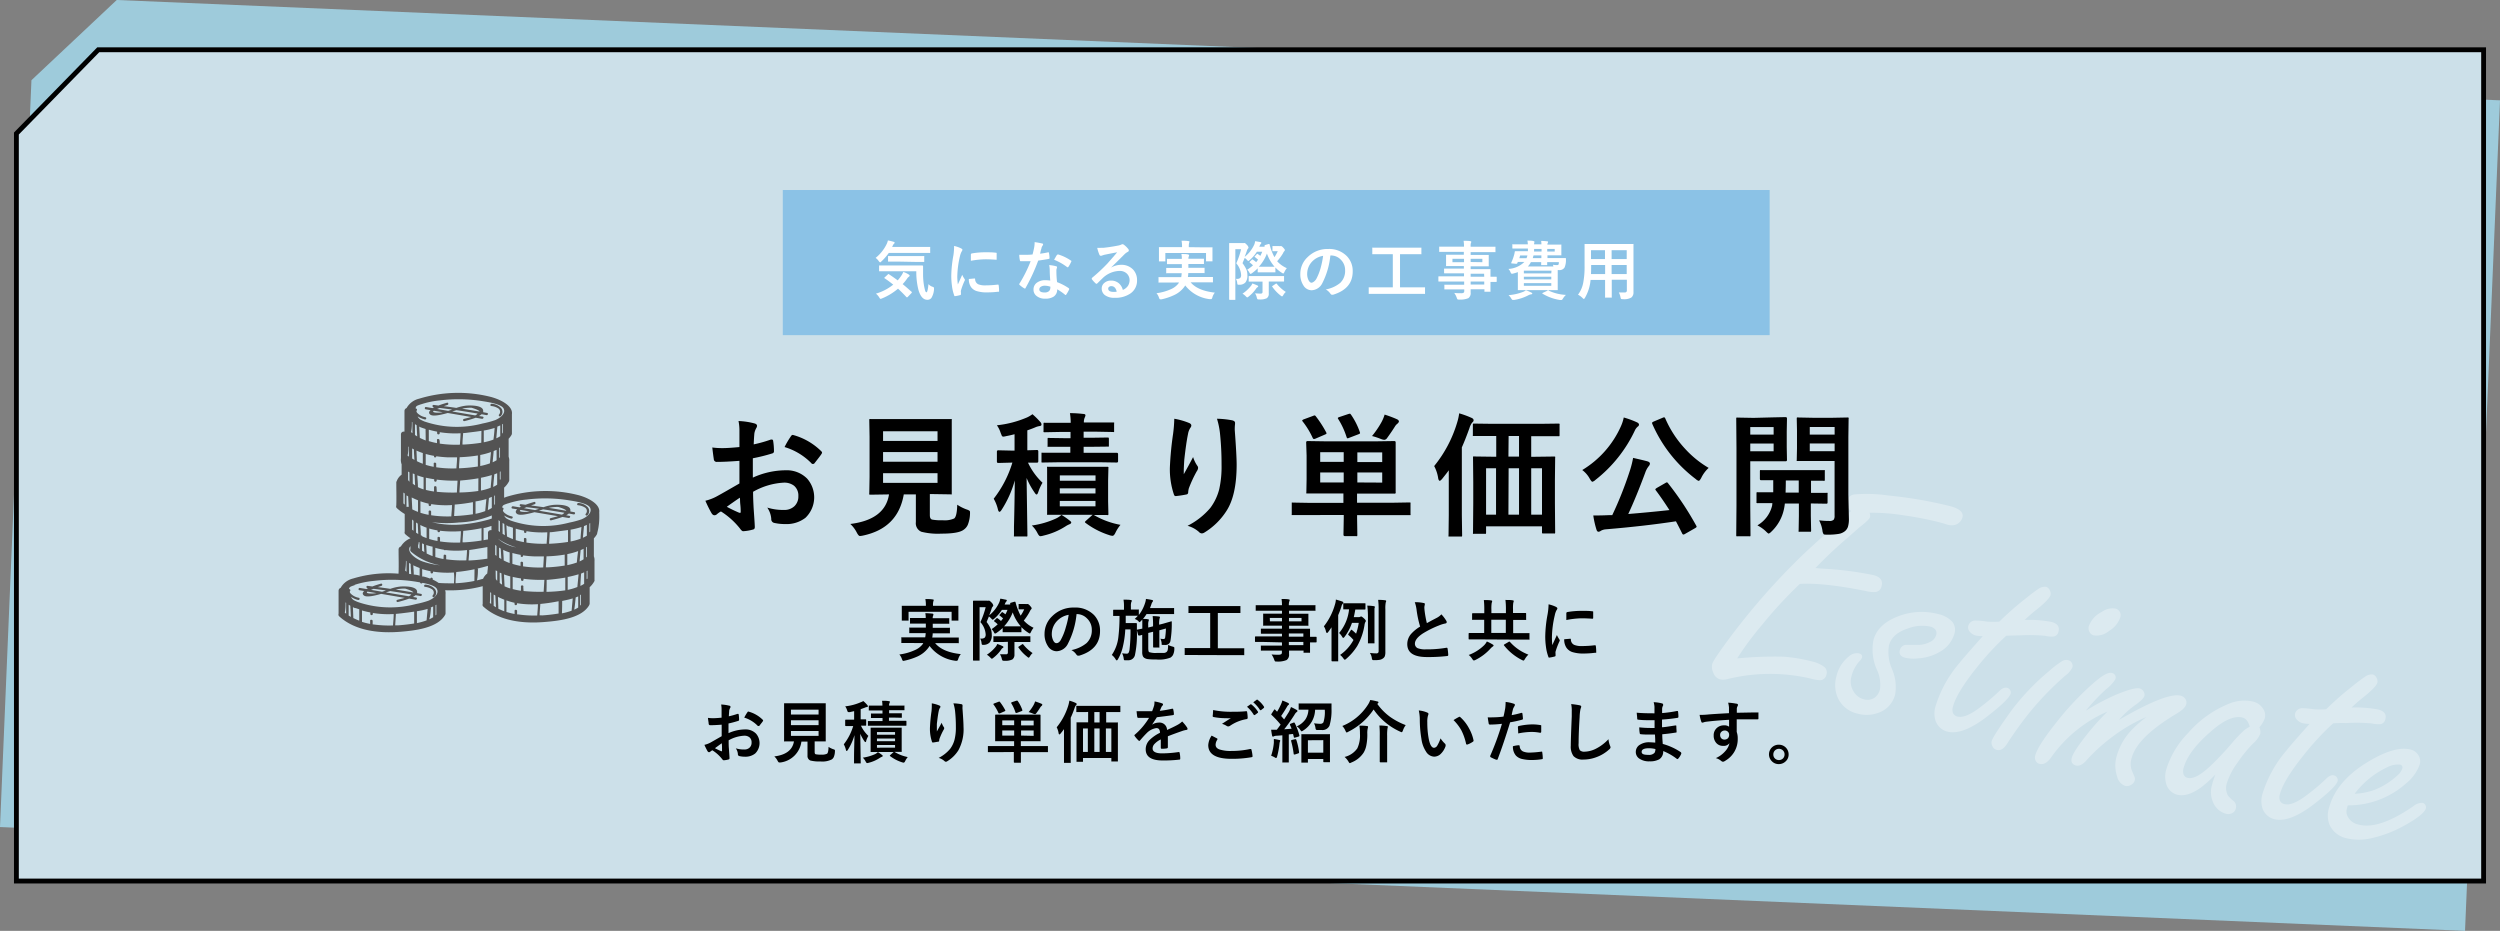 <svg xmlns="http://www.w3.org/2000/svg" viewBox="0 0 516.78 192.42"><rect x="0" y="0" width="516.78" height="192.42" fill="#808080" stroke="none"/><defs><style>.cls-1{fill:#9ecbdb;}.cls-2{fill:#cce0e9;stroke:#000;stroke-miterlimit:10;}.cls-3{opacity:0.32;}.cls-4{fill:#fff;}.cls-5{fill:#535353;}.cls-6{fill:#8bc2e6;}</style></defs><title>aboutBtn4</title><g id="レイヤー_2" data-name="レイヤー 2"><g id="レイヤー_1-2" data-name="レイヤー 1"><polygon class="cls-1" points="509.55 192.42 0 170.96 6.5 16.58 24.13 0 516.78 20.74 509.55 192.42"/><polygon class="cls-2" points="513.39 182.12 3.39 182.12 3.39 27.6 20.31 10.29 513.39 10.29 513.39 182.12"/><g class="cls-3"><path class="cls-4" d="M375.27,117.42l1.39.12a69.81,69.81,0,0,1,10.65,1.35c1.4.38,1.94,1.13,1.64,2.27a1.47,1.47,0,0,1-1.22,1.21,6,6,0,0,1-2-.19q-8.77-1.77-13.68-1.48a88.38,88.38,0,0,0-7.8,8.45,63.2,63.2,0,0,0-5.15,6.94l1.65-.13a77.53,77.53,0,0,1,7.84-.22,32.32,32.32,0,0,1,6,1,6.63,6.63,0,0,1,2.55,1.15,1.48,1.48,0,0,1,.39,1.61,1.36,1.36,0,0,1-1.3,1.11,9.59,9.59,0,0,1-2.11-.38,36.88,36.88,0,0,0-16.9.11,3.27,3.27,0,0,1-1.67.09,2.11,2.11,0,0,1-1.4-1.41,2.69,2.69,0,0,1-.2-1.8c.15-.56,1.4-2.41,3.75-5.57A141.27,141.27,0,0,1,371,116.32q2.4-2.46,8.81-8.11c1-.88,1.92-1.75,2.84-2.59a1.83,1.83,0,0,1,.63-3.41,30.49,30.49,0,0,1,7.09.22,88.28,88.28,0,0,1,12.8,2.21c1.93.52,2.76,1.29,2.49,2.32a2.26,2.26,0,0,1-1.48,1.53,2.94,2.94,0,0,1-1.7-.06l-.76-.24-1.1-.3a71.45,71.45,0,0,0-7.07-1.36,41.29,41.29,0,0,0-7.1-.54,1.6,1.6,0,0,1,.11.89c-.1.38-.85,1.1-2.26,2.18l-2.26,2A92.7,92.7,0,0,0,375.27,117.42Z"/><path class="cls-4" d="M400.62,126.93a5.6,5.6,0,0,1,2.91,1.56A2.64,2.64,0,0,1,404,131a6.25,6.25,0,0,1-2.48,3.41,10.08,10.08,0,0,1-5,1.68,7.91,7.91,0,0,1-2.72-.13c-.94-.25-1.29-.78-1.07-1.6a1.43,1.43,0,0,1,1.14-1.06c.15,0,.95,0,2.42,0a5.1,5.1,0,0,0,2.58-.56,2.27,2.27,0,0,0,1.34-1.42,1.28,1.28,0,0,0-.12-1.14,1.93,1.93,0,0,0-1.11-.66,8.17,8.17,0,0,0-4.69.43c-2.11.69-3.39,1.85-3.82,3.47a8.65,8.65,0,0,0,.6,4.81,9.31,9.31,0,0,1,.68,5.33,5.38,5.38,0,0,1-3.83,3.9,6.83,6.83,0,0,1-3.91.06,5.83,5.83,0,0,1-4.25-3.6,6.67,6.67,0,0,1-.13-4.18,7.26,7.26,0,0,1,2.5-4,2.48,2.48,0,0,1,2.11-.69c.56.15.78.45.66.89a2,2,0,0,1-.51.72,7.25,7.25,0,0,0-1.67,3.16,3.83,3.83,0,0,0,.42,3.08,3.41,3.41,0,0,0,2.1,1.64,2.65,2.65,0,0,0,2.27-.32,3,3,0,0,0,1.1-1.71,7.14,7.14,0,0,0-.63-4.06,10.27,10.27,0,0,1-.71-6.16q.9-3.33,5.22-4.93A13.3,13.3,0,0,1,400.62,126.93Z"/><path class="cls-4" d="M414.71,131.42a57.34,57.34,0,0,0-6,6.46q-4.21,5.24-5,8.16a2.07,2.07,0,0,0,0,1.36,1.31,1.31,0,0,0,.93.72c1.11.29,2.74-.39,4.87-2.06a42,42,0,0,0,3.71-3.15c.61-.62,1.17-.86,1.66-.73a1,1,0,0,1,.65.49,1,1,0,0,1,.11.67c-.22.83-1.79,2.37-4.71,4.64q-5.25,4.1-8.44,3.24a3.5,3.5,0,0,1-2.42-2.33,5,5,0,0,1,.06-3A25,25,0,0,1,405,137.1q.93-1.18,4.86-5.6a6.12,6.12,0,0,1-1.43-.13,2.32,2.32,0,0,1-1.14-.66,1.4,1.4,0,0,1-.42-1.37,1.54,1.54,0,0,1,1.32-1.07,15.64,15.64,0,0,1,2.58.23,19,19,0,0,0,2.51,0,62.15,62.15,0,0,1,5.32-4.68c1.34-1.08,2.25-1.76,2.73-2.06a2.32,2.32,0,0,1,1.63-.46,1.27,1.27,0,0,1,.74.7,1.37,1.37,0,0,1,.17,1q-.24.87-2.79,2.94a33.55,33.55,0,0,0-2.56,2.21,23.89,23.89,0,0,1,5.57.42c1.22.32,1.7,1,1.42,2a1.26,1.26,0,0,1-.93,1,5.5,5.5,0,0,1-1.82-.14,35.19,35.19,0,0,0-5.38-.08Q416,131.35,414.71,131.42Z"/><path class="cls-4" d="M427.51,136.46a1.19,1.19,0,0,1,.82.68,1.26,1.26,0,0,1,.07.8,4.7,4.7,0,0,1-1.5,1.74,63.08,63.08,0,0,0-7.3,7.52,75,75,0,0,0-4.74,6.59c-.65,1-1.35,1.42-2.11,1.22a1.31,1.31,0,0,1-.92-.82,1.45,1.45,0,0,1-.12-1q.27-1,3.92-6.1a48.22,48.22,0,0,1,8-8.42,19.05,19.05,0,0,1,2.44-1.88A1.72,1.72,0,0,1,427.51,136.46Zm9.65-10.68a1.4,1.4,0,0,1,1.09,1.94,5.22,5.22,0,0,1-2.3,2.71,3.93,3.93,0,0,1-3.14.91,1.37,1.37,0,0,1-.91-.75,1.62,1.62,0,0,1-.11-1.17,5.29,5.29,0,0,1,2.68-2.93A3.74,3.74,0,0,1,437.16,125.78Z"/><path class="cls-4" d="M431.14,146.93a48.84,48.84,0,0,1,6.16-3.28c2.61-1.09,4.27-1.53,5-1.34a1.32,1.32,0,0,1,.82.65,1.19,1.19,0,0,1,.16.9c-.12.42-.69,1-1.72,1.75a19.17,19.17,0,0,0-3.54,3.2q9.9-5.75,12.76-5a1.55,1.55,0,0,1,.94.64,1.29,1.29,0,0,1,.2,1.12c-.17.63-.86,1.3-2.08,2q-8,4.81-9.16,9a4,4,0,0,0-.05,2.59l.57,1.34a1.11,1.11,0,0,1,.07.83,1.52,1.52,0,0,1-.71.89,1.6,1.6,0,0,1-1.27.23,2.65,2.65,0,0,1-1.66-1.95,7.06,7.06,0,0,1-.08-4.23,12.84,12.84,0,0,1,3.38-5.67,24.4,24.4,0,0,1,2.78-2.4,33.83,33.83,0,0,0-7.34,4.32,36,36,0,0,0-5.12,4.7c-.77.87-1.51,1.21-2.2,1s-1-.72-.79-1.57,1.37-2.62,3.38-5.13a53.51,53.51,0,0,1,4-4.43,27.58,27.58,0,0,0-11.76,9.64c-.77,1-1.54,1.37-2.31,1.16a1.08,1.08,0,0,1-.76-.63,1.39,1.39,0,0,1-.11-1.06q.53-2,4.1-6.51a59.79,59.79,0,0,1,7.82-8.38c1.87-1.66,3.18-2.4,3.91-2.2a.94.94,0,0,1,.72,1.33,7.55,7.55,0,0,1-1.86,2A41.53,41.53,0,0,0,431.14,146.93Z"/><path class="cls-4" d="M457.94,160.11a25.66,25.66,0,0,1-3,2.69q-2.81,2-4.87,1.48a3.2,3.2,0,0,1-2.34-2.45,5.24,5.24,0,0,1,.06-2.77,18.51,18.51,0,0,1,4.52-7.54,22.2,22.2,0,0,1,8.32-6,8.2,8.2,0,0,1,5.09-.5,3.36,3.36,0,0,1,2.1,1.5,2.41,2.41,0,0,1,.34,1.94,5.66,5.66,0,0,1-1.11,1.88,2.35,2.35,0,0,1,.17,1.37,5.8,5.8,0,0,1-1.55,2.05,26.68,26.68,0,0,0-3.1,3.82,14.91,14.91,0,0,0-2.26,4.32,3.33,3.33,0,0,0,.22,2.52,6.27,6.27,0,0,0,1.16,1.14,1.49,1.49,0,0,1,.46,1.62,1.38,1.38,0,0,1-.75.91,1.77,1.77,0,0,1-1.28.12,4,4,0,0,1-2.67-2.43,5.09,5.09,0,0,1-.19-3.55C457.33,161.83,457.58,161.11,457.94,160.11Zm7.1-9.85a3.25,3.25,0,0,0-.57-1.31,1.65,1.65,0,0,0-.91-.62c-1.69-.45-3.92.53-6.69,3q-4.58,4-5.49,7.42a2.22,2.22,0,0,0,0,1.35,1.12,1.12,0,0,0,.83.69q1.6.44,4.65-2.4a60.4,60.4,0,0,0,4.44-4.7,29.55,29.55,0,0,1,2.54-2.68A5,5,0,0,1,465,150.26Z"/><path class="cls-4" d="M482.29,149.52a55.56,55.56,0,0,0-6,6.46q-4.23,5.24-5,8.17a2,2,0,0,0,0,1.36,1.32,1.32,0,0,0,.93.71c1.11.3,2.74-.39,4.87-2.05a42,42,0,0,0,3.71-3.15c.62-.63,1.17-.87,1.66-.74a1,1,0,0,1,.65.5.93.93,0,0,1,.11.67c-.22.82-1.79,2.37-4.71,4.63q-5.25,4.09-8.44,3.24a3.49,3.49,0,0,1-2.42-2.32,5.19,5.19,0,0,1,.06-3,25,25,0,0,1,4.86-8.78q.92-1.19,4.85-5.59a6,6,0,0,1-1.43-.14,2.33,2.33,0,0,1-1.14-.66,1.39,1.39,0,0,1-.42-1.36,1.55,1.55,0,0,1,1.32-1.08,17.11,17.11,0,0,1,2.59.23,18.81,18.81,0,0,0,2.5,0,61,61,0,0,1,5.33-4.68,33.68,33.68,0,0,1,2.73-2.06,2.22,2.22,0,0,1,1.62-.45,1.25,1.25,0,0,1,.74.69,1.34,1.34,0,0,1,.17,1c-.16.58-1.09,1.55-2.79,2.93a31.23,31.23,0,0,0-2.55,2.21,24.36,24.36,0,0,1,5.56.42c1.23.33,1.7,1,1.43,2a1.26,1.26,0,0,1-.94,1,5.68,5.68,0,0,1-1.82-.13,33.74,33.74,0,0,0-5.38-.08C484,149.43,483.16,149.47,482.29,149.52Z"/><path class="cls-4" d="M485.31,166.48l-.16.6a2.27,2.27,0,0,0,0,1.37,3.18,3.18,0,0,0,2.4,2q4.17,1.13,11.35-3.82a2.67,2.67,0,0,1,1.93-.66.88.88,0,0,1,.57.55.86.86,0,0,1,.07.55q-.36,1.31-4.38,3.54a25,25,0,0,1-6.4,2.54,11.46,11.46,0,0,1-5.68.12,5,5,0,0,1-3.47-2.78,5.25,5.25,0,0,1-.09-3.53q1.51-5.62,8.26-9.61,5.47-3.26,8.68-2.39a2.6,2.6,0,0,1,1.42,1,2.33,2.33,0,0,1,.38,2.06,8.93,8.93,0,0,1-2.8,3.9A17.91,17.91,0,0,1,485.31,166.48Zm1.43-2.4a13.87,13.87,0,0,0,4.15-.82,15.28,15.28,0,0,0,4.79-3.07,3,3,0,0,0,.89-1.3.6.6,0,0,0-.46-.84,4.81,4.81,0,0,0-2.81.64A17.73,17.73,0,0,0,486.74,164.08Z"/></g><path d="M152.85,92.41l0-3.15a10.26,10.26,0,0,0-.19-2.23,15.12,15.12,0,0,1,3.28.49c.37.1.55.27.55.52a1,1,0,0,1-.16.45,3.38,3.38,0,0,0-.39,1.08c-.05.53-.1,1.29-.14,2.29a27.72,27.72,0,0,0,3.55-1,.5.5,0,0,1,.19,0c.16,0,.26.09.28.28a13.76,13.76,0,0,1,.17,2.15.44.44,0,0,1-.37.44,35.26,35.26,0,0,1-4,1l0,4a16.57,16.57,0,0,1,6.79-1.52,5.94,5.94,0,0,1,4.43,1.72,5.86,5.86,0,0,1-.35,8.11,6.4,6.4,0,0,1-4.18,1.29,10.07,10.07,0,0,1-2.27-.24.77.77,0,0,1-.61-.83,4.72,4.72,0,0,0-.83-2.34,10.92,10.92,0,0,0,3.45.49,3,3,0,0,0,2.17-.78,2.74,2.74,0,0,0,.81-2.07,2.63,2.63,0,0,0-.9-2.16,3.3,3.3,0,0,0-2.13-.63,14.3,14.3,0,0,0-6.33,1.89c0,1.18.06,2.28.11,3.32.15,2.15.23,3.34.23,3.58a3.07,3.07,0,0,1,0,.6.49.49,0,0,1-.38.31,9.66,9.66,0,0,1-2,.34c-.18,0-.4-.17-.67-.56a15.71,15.71,0,0,0-3.93-3.53,4.6,4.6,0,0,0-.87.61.72.72,0,0,1-.48.18c-.22,0-.42-.14-.6-.44a23.72,23.72,0,0,1-1.27-2.56,10,10,0,0,0,2.53-1q1.26-.69,4.51-2.57V95.26c-1.84.14-3.39.22-4.64.22a.59.59,0,0,1-.66-.58c-.07-.44-.18-1.24-.31-2.4a14.89,14.89,0,0,0,2.16.13C150.14,92.63,151.31,92.56,152.85,92.41Zm.08,10.47c-1.16.79-2.06,1.42-2.69,1.88a28,28,0,0,0,2.59,1.24.44.44,0,0,0,.15,0c.08,0,.13,0,.13-.16a.25.25,0,0,0,0-.08c0-.28,0-.77-.08-1.48S153,103.11,152.93,102.88Zm9.25-10.47a16.63,16.63,0,0,1,1.26-2.15c.15-.24.27-.35.37-.35h.11a13.23,13.23,0,0,1,5.85,3.37.48.48,0,0,1,.16.28.71.71,0,0,1-.11.27c-.15.24-.41.59-.78,1.06l-.71.91a.35.35,0,0,1-.3.1c-.14,0-.22,0-.26-.1A13,13,0,0,0,162.18,92.41Z"/><path d="M197.87,104.33a8.89,8.89,0,0,0,2,1,2,2,0,0,1,.53.25.32.32,0,0,1,.11.28,3.71,3.71,0,0,1,0,.42,6.6,6.6,0,0,1-.46,2.21,2.42,2.42,0,0,1-.83,1c-.7.55-2.24.82-4.62.82a13.94,13.94,0,0,1-4.15-.39,1.91,1.91,0,0,1-1.13-2v-5.72h-2.5q-1.2,7-8.48,8.52a4,4,0,0,1-.58.08c-.19,0-.4-.23-.64-.69a6.34,6.34,0,0,0-1.35-1.8q7.19-.89,8-6.11h-.06l-3.73.06c-.16,0-.25,0-.29-.06a.44.44,0,0,1,0-.25l.06-3.36V90.31l-.06-3.43c0-.14,0-.23.06-.25a.53.53,0,0,1,.27,0l3.79,0h8.9l3.76,0c.15,0,.24,0,.27,0a.45.45,0,0,1,0,.24l0,3.43v8.27l0,3.36c0,.14,0,.23,0,.26a.48.48,0,0,1-.27,0l-3.76-.06h-.5v4.37c0,.53.17.84.5.91a10.06,10.06,0,0,0,2.14.13,4.82,4.82,0,0,0,2.38-.36C197.61,106.92,197.84,105.94,197.87,104.33ZM193.8,89.15H182.54v2H193.8Zm-11.26,6.3H193.8v-2H182.54Zm11.26,4.37v-2H182.54v2Z"/><path d="M213.42,85.62a16.11,16.11,0,0,1,1.66,1.65.74.74,0,0,1,.21.5c0,.17-.15.28-.44.31a3.51,3.51,0,0,0-.88.27c-.44.19-1,.4-1.61.61v4.12l2-.06c.18,0,.27.11.27.31v2c0,.2-.09.31-.27.31l-.58,0-1.28,0a13.83,13.83,0,0,0,3,4.15,9.49,9.49,0,0,0-.86,1.88c-.12.37-.24.55-.36.55s-.25-.14-.43-.42a15.75,15.75,0,0,1-1.64-3l.17,11.83c0,.15,0,.23-.06.26a.42.42,0,0,1-.24,0h-2.23c-.14,0-.23,0-.25,0a.47.47,0,0,1,0-.25c0-.07,0-.66,0-1.78.09-3.38.14-6.56.17-9.55a22.15,22.15,0,0,1-2.74,6.1c-.17.26-.31.39-.43.39s-.23-.16-.31-.47a8.23,8.23,0,0,0-.88-2.24,22.81,22.81,0,0,0,3.86-7.46H209l-2.66.07c-.18,0-.27-.11-.27-.31v-2c0-.2.09-.31.27-.31l2.66.06h.72V89.76c-.7.18-1.28.31-1.72.39a3.67,3.67,0,0,1-.59.11.38.38,0,0,1-.34-.21c0-.08-.12-.28-.23-.59a5.62,5.62,0,0,0-.77-1.55,21.37,21.37,0,0,0,6.25-1.63A6,6,0,0,0,213.42,85.62Zm6,20.82a13.21,13.21,0,0,1,1.68,1.16c.23.17.34.3.34.39s-.11.31-.34.37a4.74,4.74,0,0,0-.87.46,14.48,14.48,0,0,1-4.51,1.89,3.08,3.08,0,0,1-.66.13c-.19,0-.39-.22-.61-.66a5.6,5.6,0,0,0-1.16-1.55,17.85,17.85,0,0,0,5-1.45A4.55,4.55,0,0,0,219.41,106.44Zm6.08-14.08H224V93.6h3.12l3.73,0c.18,0,.27.1.27.29v1.42q0,.3-.27.3l-3.73-.06h-8l-3.58.06c-.14,0-.23,0-.25-.06s0-.11,0-.24V93.84c0-.14,0-.23,0-.25a.45.45,0,0,1,.24,0l3.58,0h2.14V92.36h-1.1l-3.33,0c-.15,0-.24,0-.27,0a.45.45,0,0,1,0-.24V90.81c0-.15,0-.25.05-.28s.12,0,.26,0l3.33.05h1.1V89.28h-1.71l-3.59.07c-.16,0-.25,0-.28-.07s0-.12,0-.27V87.67c0-.16,0-.25.05-.27a.53.53,0,0,1,.27,0l3.59,0h1.71a13.66,13.66,0,0,0-.16-2c1.15,0,2.08.09,2.79.17.28,0,.42.13.42.28a1.64,1.64,0,0,1-.16.48,2.31,2.31,0,0,0-.17,1h2.4l3.6,0c.14,0,.23,0,.25,0a.49.49,0,0,1,0,.26V89c0,.17,0,.27,0,.3a.45.45,0,0,1-.24,0l-3.6-.07H224v1.26h1.52l3.37-.05c.15,0,.25,0,.28.05a.5.5,0,0,1,.05.27v1.31c0,.14,0,.23-.06.25s-.12,0-.27,0Zm6.12,16.13a7.73,7.73,0,0,0-1.05,1.64c-.2.42-.4.63-.61.63a2.58,2.58,0,0,1-.71-.16,16.46,16.46,0,0,1-4.84-2.5c-.09-.07-.14-.13-.14-.19s.09-.15.26-.31l1.32-1.18h-5.77l-3.38,0c-.14,0-.23,0-.25,0a.47.47,0,0,1,0-.25l0-2.55V99.29l0-2.52a.5.5,0,0,1,0-.28.45.45,0,0,1,.24,0l3.38,0h5.37l3.38,0a.47.47,0,0,1,.3.06.66.66,0,0,1,0,.26l-.06,2.52v4.33l.06,2.55c0,.14,0,.22-.06.25a.5.5,0,0,1-.28,0H228c-.57,0-1.2,0-1.88,0A16.68,16.68,0,0,0,231.61,108.49Zm-5.16-10.22h-7.38v1.11h7.38ZM219.07,102h7.38v-1.06h-7.38Zm7.38,2.66v-1.11h-7.38v1.11Z"/><path d="M242.74,86.56a14.36,14.36,0,0,1,3,.85c.35.13.52.32.52.55a.74.74,0,0,1-.18.45,3.31,3.31,0,0,0-.5,1.29c-.26,1.22-.51,3-.77,5.28-.08,1.21-.11,2-.11,2.34s0,.48,0,.71c.67-1.19,1.31-2.37,1.93-3.55a6.6,6.6,0,0,0,.86,1.79.72.72,0,0,1,.17.45,1.32,1.32,0,0,1-.27.69,25.59,25.59,0,0,0-1.64,3.53,4,4,0,0,0-.14.84.41.41,0,0,1-.35.43,22.31,22.31,0,0,1-2.22.34c-.18,0-.31-.1-.39-.37a16.27,16.27,0,0,1-.82-5.6,66.3,66.3,0,0,1,.66-6.88A28.31,28.31,0,0,0,242.74,86.56Zm8.84,0a18.22,18.22,0,0,1,3.15.33q.57.15.57.51c0,.06,0,.14,0,.24a9.25,9.25,0,0,0-.06,1.27c.26,3.48.39,5.86.39,7.12q0,6.35-2.11,9.59a14.17,14.17,0,0,1-4.55,4.46,1,1,0,0,1-.56.18.86.86,0,0,1-.58-.31,5.9,5.9,0,0,0-2.35-1.26,15.08,15.08,0,0,0,4.71-3.7,10.94,10.94,0,0,0,1.84-3.87,21.27,21.27,0,0,0,.48-5,61.32,61.32,0,0,0-.33-6.6A16.26,16.26,0,0,0,251.58,86.61Z"/><path d="M270.71,106.47l-3.45,0c-.13,0-.22,0-.24,0a.56.56,0,0,1,0-.24v-2.08c0-.14,0-.23,0-.26a.46.46,0,0,1,.23,0l3.45.06h7V102h-3.54l-3.85,0c-.16,0-.25,0-.27,0a.45.45,0,0,1,0-.24l.05-2.74V94.18L270,91.46c0-.19.1-.29.31-.29l3.85.06h10.2l3.85-.06a.26.26,0,0,1,.29.29l0,2.72V99l0,2.74a.22.22,0,0,1-.29.29l-3.85,0h-3.84v1.89h7.35l3.45-.06c.15,0,.23,0,.25.06a.84.84,0,0,1,0,.24v2.08a.55.55,0,0,1,0,.25s-.1,0-.24,0l-3.45,0h-7.35v.61l.05,3.45a.5.5,0,0,1-.05.27.47.47,0,0,1-.25,0H278c-.19,0-.29-.1-.29-.31l.06-3.45v-.61ZM272,86.06a23.1,23.1,0,0,1,2.16,3.35.68.68,0,0,1,.05.17c0,.07-.09.15-.28.23l-2,.86a1,1,0,0,1-.32.08c-.09,0-.18-.07-.26-.22a16.45,16.45,0,0,0-2.06-3.39.44.44,0,0,1-.11-.2c0-.08.1-.16.3-.25l2-.74a.87.87,0,0,1,.28-.08A.43.43,0,0,1,272,86.06Zm.9,9.42h4.86v-2h-4.86Zm0,4.25h4.86V97.66h-4.86Zm6.38-14a14.71,14.71,0,0,1,1.81,3.58.63.63,0,0,1,.05.22c0,.07-.1.15-.31.23l-1.93.74a1.3,1.3,0,0,1-.33.11c-.08,0-.16-.09-.22-.27a15.92,15.92,0,0,0-1.71-3.7.48.48,0,0,1-.1-.21c0-.08.12-.16.34-.23l1.82-.61a2.11,2.11,0,0,1,.31-.07Q279.12,85.49,279.25,85.7Zm6.44,7.79h-5.14v2h5.14Zm0,6.24V97.66h-5.14v2.07Zm-2.12-9.61a19,19,0,0,0,1.9-2.76,8.14,8.14,0,0,0,.72-1.69c.9.29,1.78.61,2.63,1,.21.13.32.26.32.41s-.1.27-.3.47a2.07,2.07,0,0,0-.55.63c-.52.83-1.06,1.61-1.6,2.35a.77.77,0,0,1-.56.36,2.28,2.28,0,0,1-.66-.16A15,15,0,0,0,283.57,90.12Z"/><path d="M296.46,96.34a25.9,25.9,0,0,0,4.72-8.9,11.62,11.62,0,0,0,.45-2,19,19,0,0,1,2.54.93c.29.12.44.29.44.5s-.1.3-.31.5a3.41,3.41,0,0,0-.54,1.11c-.56,1.56-1.08,2.88-1.58,4v14l.06,4.16q0,.23-.06.27s-.11,0-.24,0h-2.25c-.15,0-.23,0-.26,0a.49.49,0,0,1,0-.26l.05-4.16v-5.86q0-2.24,0-3.42c-.3.44-.75,1-1.38,1.79-.23.26-.4.39-.49.39s-.25-.16-.31-.47A7.77,7.77,0,0,0,296.46,96.34Zm12.05-6.22-3.79,0c-.15,0-.23,0-.26,0s0-.12,0-.26v-2a.47.47,0,0,1,.06-.3s.11,0,.24,0l3.79.05h9.77l3.79-.05c.14,0,.23,0,.27.07a.61.61,0,0,1,0,.27v2c0,.16,0,.25-.07.27s-.11,0-.24,0l-3.79,0h-1.76v4.25h.85l3.83-.05c.15,0,.25,0,.27.05a.45.45,0,0,1,0,.24l-.05,4.54V104l.05,6a.45.45,0,0,1-.05.27.45.45,0,0,1-.24,0h-2.16q-.24,0-.27-.06s0-.11,0-.25v-1.16H307.19v1.27q0,.23-.06.27a.44.44,0,0,1-.25,0h-2.14a.4.4,0,0,1-.25,0,.49.49,0,0,1,0-.26l.05-6.07V99.67l-.05-5.06c0-.14,0-.23.05-.25a.49.49,0,0,1,.26,0l3.78.05h.71V90.12Zm-1.32,16.27h2.06V96.8h-2.06Zm4.62-12H314V90.12h-2.15Zm0,12H314V96.8h-2.15Zm6.94-9.59h-2.23v9.59h2.23Z"/><path d="M327.07,97.16a20.09,20.09,0,0,0,8-9.06,8.47,8.47,0,0,0,.58-1.8,18.69,18.69,0,0,1,2.73,1q.42.2.42.48a.49.49,0,0,1-.25.4,2.35,2.35,0,0,0-.63.86,28.18,28.18,0,0,1-8.12,10.16,1.58,1.58,0,0,1-.64.39c-.1,0-.28-.2-.52-.6A5.64,5.64,0,0,0,327.07,97.16Zm17.68,2.66a62.75,62.75,0,0,1,5.88,8.84.43.43,0,0,1,.08.21c0,.08-.1.19-.32.31l-2.08,1.19a.74.74,0,0,1-.33.13c-.09,0-.17-.07-.25-.21-.27-.56-.7-1.4-1.29-2.53q-6.57,1-14.54,1.66a2.46,2.46,0,0,0-1,.31.84.84,0,0,1-.47.19c-.19,0-.33-.15-.42-.44a18.65,18.65,0,0,1-.66-2.93h.83q1,0,2.31-.06l.78,0a75.38,75.38,0,0,0,3.56-8.94,19.19,19.19,0,0,0,.75-2.9c1.6.37,2.58.6,2.95.71s.53.29.53.47a.84.84,0,0,1-.22.5,4.42,4.42,0,0,0-.73,1.32q-1.85,5-3.53,8.6c2.95-.24,5.78-.51,8.51-.81q-1.49-2.33-2.82-4.09a.35.35,0,0,1-.09-.19c0-.07.1-.17.32-.31l1.74-1a1.33,1.33,0,0,1,.32-.15S344.64,99.7,344.75,99.82Zm8.45-3.1a6.76,6.76,0,0,0-1.54,2.08c-.22.4-.39.6-.53.6a1.5,1.5,0,0,1-.58-.36,28.61,28.61,0,0,1-9-11.41.76.76,0,0,1-.05-.21c0-.08.11-.17.33-.28l1.85-.78a1.14,1.14,0,0,1,.31-.1c.08,0,.17.08.25.25a22,22,0,0,0,4.07,6.24A20.8,20.8,0,0,0,353.2,96.72Z"/><path d="M366.33,86.28l2.78-.06c.19,0,.28.11.28.31l-.05,2.65v3.25l.05,2.63c0,.2-.09.29-.28.29l-2.78,0H361.8v9.23l.05,6c0,.15,0,.24-.05.27a.45.45,0,0,1-.24,0H359.2a.4.4,0,0,1-.25,0,.44.44,0,0,1-.05-.26l.05-6v-12l-.05-6a.45.45,0,0,1,.05-.27.66.66,0,0,1,.26,0l3.28.06Zm.3,2H361.8v1.56h4.83Zm0,5v-1.6H361.8v1.6Zm-3.31,15.29a6.46,6.46,0,0,0,3-4.06l.05-.5-2.33,0h-.68a.41.41,0,0,1-.27-.06.66.66,0,0,1,0-.26v-1.67c0-.15,0-.23.06-.26a.44.44,0,0,1,.25,0l3.15,0c0-.91,0-1.75,0-2.5-.68,0-1.3,0-1.86,0h-.57a.47.47,0,0,1-.28-.05s-.05-.12-.05-.25V97.45q0-.24.06-.27a.53.53,0,0,1,.27,0l3.46,0h5.91l3.45,0c.14,0,.23,0,.27,0a.49.49,0,0,1,0,.26v1.68c0,.15,0,.23-.06.26a.44.44,0,0,1-.25,0h-.34c-.68,0-1.41,0-2.2,0v2.5l3.15,0a.5.5,0,0,1,.27,0,.6.6,0,0,1,0,.25v1.67a.5.5,0,0,1-.05.27.44.44,0,0,1-.26.05l-3.15-.05v2.56l.06,3a.42.42,0,0,1-.06.28.44.44,0,0,1-.25,0h-2a.45.45,0,0,1-.27,0,.53.53,0,0,1,0-.27l.05-3v-2.56h-2.9a10.29,10.29,0,0,1-.19,1.19,8.94,8.94,0,0,1-2.61,4.64,1.7,1.7,0,0,1-.53.39c-.1,0-.31-.17-.63-.5A7.09,7.09,0,0,0,363.32,108.63Zm5.78-6.75h2.72v-2.5h-2.67C369.15,100.09,369.13,100.93,369.1,101.88Zm7,5.74a14.45,14.45,0,0,0,2,.13,1.26,1.26,0,0,0,.94-.25,1.3,1.3,0,0,0,.19-.81V95.3h-4.52l-3,0c-.16,0-.26,0-.3,0a.45.45,0,0,1,0-.24l.05-2.4V89l-.05-2.43c0-.15,0-.24.07-.27a.61.61,0,0,1,.27,0l3,.06h4.05l3.07-.06c.15,0,.23,0,.26.06a.44.44,0,0,1,0,.25l-.05,3.78v11.84l.11,5a5.5,5.5,0,0,1-.19,1.64,2,2,0,0,1-.61.91,2.79,2.79,0,0,1-1.35.59,13,13,0,0,1-2.31.15c-.45,0-.71,0-.79-.14a1.63,1.63,0,0,1-.22-.71A6.74,6.74,0,0,0,376.06,107.62Zm3.14-19.29h-5.14v1.56h5.14Zm0,5v-1.6h-5.14v1.6Z"/><path d="M188.26,132.92l-1.8,0c-.08,0-.12,0-.14,0a.22.22,0,0,1,0-.12v-.91a.24.24,0,0,1,0-.15.27.27,0,0,1,.13,0l1.8,0h3a6,6,0,0,0,.1-.86h-1.35l-1.9,0c-.08,0-.12,0-.14,0a.22.22,0,0,1,0-.12v-.89a.22.22,0,0,1,0-.14.31.31,0,0,1,.13,0l1.9,0h1.39v-.83h-1.29l-1.85,0c-.07,0-.11,0-.13,0a.31.31,0,0,1,0-.13v-.87a.24.24,0,0,1,0-.15.22.22,0,0,1,.12,0l1.85,0h1.28c0-.23,0-.57-.09-1a14.3,14.3,0,0,1,1.43.09c.16,0,.25.09.25.18a.85.85,0,0,1-.08.29,1.22,1.22,0,0,0-.07.48h1.44l1.83,0c.08,0,.13,0,.15,0a.31.31,0,0,1,0,.13v.87a.24.24,0,0,1,0,.15.33.33,0,0,1-.14,0l-1.83,0h-1.44v.83h1.51l1.89,0a.24.24,0,0,1,.15,0,.31.31,0,0,1,0,.13v.89c0,.07,0,.12,0,.13s-.06,0-.13,0l-1.89,0h-1.54c0,.07,0,.35-.09.86h3.53l1.81,0c.08,0,.13,0,.14,0s0,.06,0,.13v.91c0,.07,0,.11,0,.13a.33.33,0,0,1-.14,0l-1.81,0h-2.93c1,1.22,2.78,2,5.3,2.26a3.06,3.06,0,0,0-.53,1c-.07.25-.17.38-.28.38a1.42,1.42,0,0,1-.31,0,7.91,7.91,0,0,1-5.34-3.07,3.21,3.21,0,0,1-.33.49,5.86,5.86,0,0,1-2.08,1.65,13.2,13.2,0,0,1-2.71.9l-.32.06c-.09,0-.18-.13-.27-.38a2.73,2.73,0,0,0-.53-.95,11.06,11.06,0,0,0,3.19-.9,4,4,0,0,0,1.63-1.24l.12-.22Zm7.87-7.7,1.85,0c.07,0,.12,0,.13,0a.31.31,0,0,1,0,.13l0,.7v.59l0,1.51a.19.19,0,0,1,0,.13.22.22,0,0,1-.12,0h-1.15c-.07,0-.12,0-.13,0s0-.06,0-.12v-1.7h-8.9v1.7a.19.19,0,0,1,0,.13l-.14,0h-1.13c-.07,0-.12,0-.13,0s0-.06,0-.12l0-1.51v-.48l0-.81a.33.33,0,0,1,0-.14.31.31,0,0,1,.13,0l1.85,0h3v-.07a6.33,6.33,0,0,0-.11-1.33c.54,0,1,0,1.51.08.15,0,.22.06.22.13a.93.93,0,0,1-.08.28,3.3,3.3,0,0,0-.07.84v.07Z"/><path d="M213.65,129.77a3.75,3.75,0,0,0-.53.86c-.11.21-.19.32-.24.32a.74.74,0,0,1-.32-.16,7.54,7.54,0,0,1-1.42-1.15v.91a.27.27,0,0,1,0,.13s-.07,0-.13,0l-1.21,0h-1.2l-1.2,0a.33.33,0,0,1-.14,0,.35.35,0,0,1,0-.13v-.74a9.12,9.12,0,0,1-1.24,1,.76.76,0,0,1-.33.16c-.06,0-.14-.08-.22-.24a2.07,2.07,0,0,0-.5-.68,9.4,9.4,0,0,0,1.27-1,8.51,8.51,0,0,0-.67-.57c-.06,0-.09-.07-.09-.1s0-.08.1-.16l.37-.36c.07-.07.12-.11.15-.11a.42.42,0,0,1,.13.07,5.73,5.73,0,0,1,.69.55l.43-.55-.66-.55c-.07,0-.1-.07-.1-.11s0-.08.12-.15l.32-.38c.06-.07.11-.1.13-.1a.27.27,0,0,1,.15.07,6.41,6.41,0,0,1,.52.39,6.78,6.78,0,0,0,.43-.92h-1.16a8.38,8.38,0,0,1-1.59,1.83c-.16.14-.26.2-.31.2s-.16-.09-.31-.27a3.13,3.13,0,0,0-.47-.4l-.48,1.15a6.79,6.79,0,0,1,.89,1.48,3.49,3.49,0,0,1,.18,1.16,2.37,2.37,0,0,1-.43,1.58,1.71,1.71,0,0,1-1.2.5h-.21q-.16,0-.21-.09a1.42,1.42,0,0,1-.07-.35,2.16,2.16,0,0,0-.28-.86h.23a1,1,0,0,0,.73-.21,1,1,0,0,0,.18-.66,4.23,4.23,0,0,0-1.09-2.53,16.67,16.67,0,0,0,1.09-3.09h-1.26v7.91l0,3c0,.08,0,.12,0,.13s-.06,0-.13,0h-1.1c-.09,0-.13,0-.13-.15l0-3v-6.07l0-3c0-.1,0-.16.13-.16l1.06,0H204a.63.63,0,0,0,.28,0,.51.51,0,0,1,.2,0c.08,0,.27.15.55.45a1.11,1.11,0,0,1,.29.53.29.29,0,0,1-.12.24,1,1,0,0,0-.23.46c-.18.53-.35,1-.49,1.35a7.28,7.28,0,0,0,2.11-2.75,3.15,3.15,0,0,0,.17-.69c.24,0,.62.1,1.14.2.14,0,.22.09.22.17a.32.32,0,0,1-.09.19,1.3,1.3,0,0,0-.24.37l-.12.28h1.15a.23.23,0,0,1,0-.11.58.58,0,0,1,0-.1c0-.08,0-.14.16-.17l.72-.21.15,0s0,0,.07.11a12.45,12.45,0,0,0,1.06,2.77,7.16,7.16,0,0,0,.73-1.3h-.34l-.68,0a.24.24,0,0,1-.13,0s0-.06,0-.13V125a.33.33,0,0,1,0-.14.31.31,0,0,1,.13,0l.85,0H212a.52.52,0,0,0,.25,0,.45.45,0,0,1,.18,0c.11,0,.27.11.48.35s.35.42.35.52a.35.35,0,0,1-.12.23,1.94,1.94,0,0,0-.3.5,11.74,11.74,0,0,1-1.21,1.82A6.37,6.37,0,0,0,213.65,129.77ZM204,135.34a7.79,7.79,0,0,0,1.78-1.6,1.88,1.88,0,0,0,.36-.62,7.53,7.53,0,0,1,1.12.45c.1.05.16.11.16.18a.19.19,0,0,1-.13.18,1,1,0,0,0-.35.37,7.86,7.86,0,0,1-1.61,1.69.79.79,0,0,1-.29.18c-.07,0-.18-.09-.34-.26A3.37,3.37,0,0,0,204,135.34Zm3.34-2.63-1.86,0c-.07,0-.12,0-.13,0s0-.06,0-.12v-.92a.21.21,0,0,1,0-.14.22.22,0,0,1,.12,0l1.86,0H211l1.84,0c.08,0,.14,0,.15,0s0,.07,0,.13v.92a.31.31,0,0,1,0,.13.4.4,0,0,1-.15,0l-1.84,0H209.7v1l0,1.61a1.18,1.18,0,0,1-.44,1,3.31,3.31,0,0,1-1.62.27.76.76,0,0,1-.42-.07.94.94,0,0,1-.14-.37,2.77,2.77,0,0,0-.38-.9c.44,0,.87,0,1.26,0a.34.34,0,0,0,.38-.39v-2.19Zm.26-3.24h2.22l1.19,0a8.74,8.74,0,0,1-1.67-2.88A9,9,0,0,1,207.56,129.47Zm5.89,5.5a2.35,2.35,0,0,0-.57.68c-.12.2-.21.3-.28.3s-.17-.07-.34-.22a8.41,8.41,0,0,1-1.77-1.88.29.29,0,0,1-.05-.1s.05-.06.16-.13l.61-.41a.25.25,0,0,1,.15-.07s.08,0,.13.09A8.65,8.65,0,0,0,213.45,135Z"/><path d="M222.53,127a16.75,16.75,0,0,1-1.75,6,2.71,2.71,0,0,1-2.38,1.62,2.14,2.14,0,0,1-1.79-1.07,4.38,4.38,0,0,1-.69-2.53,5,5,0,0,1,1.58-3.64,6.16,6.16,0,0,1,4.56-1.79,5.37,5.37,0,0,1,4.1,1.56,4.61,4.61,0,0,1,1.23,3.29c0,2.53-1.44,4.24-4.32,5.1l-.2,0c-.14,0-.27-.09-.4-.28a2.81,2.81,0,0,0-1-.88,7,7,0,0,0,3.14-1.45,3.58,3.58,0,0,0,1.08-2.74,3.19,3.19,0,0,0-1-2.36,2.94,2.94,0,0,0-2.15-.89Zm-1.62.09a4.31,4.31,0,0,0-2.4,1.27,3.89,3.89,0,0,0-1.09,2.59,3,3,0,0,0,.35,1.55q.27.45.6.45c.38,0,.74-.28,1-.85a11.54,11.54,0,0,0,.94-2.41A17.28,17.28,0,0,0,220.91,127.09Z"/><path d="M234.56,127.94a7.44,7.44,0,0,0,.65-.66h0l-1.51,0h-1c0,1,0,1.47,0,1.52H234l.84,0a.15.15,0,0,1,.17.17c0,.14,0,.64,0,1.51a20.65,20.65,0,0,1-.4,4.92,1.38,1.38,0,0,1-1.45,1.08h-.59c-.12,0-.2,0-.22-.07a.8.8,0,0,1-.07-.3,3.21,3.21,0,0,0-.33-1.07,7.15,7.15,0,0,0,.92.08.45.45,0,0,0,.42-.18,1.87,1.87,0,0,0,.19-.61,33.66,33.66,0,0,0,.21-4.22h-1.08a19.79,19.79,0,0,1-.52,3.64,8.9,8.9,0,0,1-1,2.52q-.14.24-.24.24c-.07,0-.15-.08-.24-.23a3,3,0,0,0-.79-.89,8.15,8.15,0,0,0,1.36-3.69,37.3,37.3,0,0,0,.24-4.38l-.92,0h-.29c-.06,0-.1,0-.11,0s0-.06,0-.13v-1c0-.1,0-.15.13-.15l1.53,0h.58v-.72a7.31,7.31,0,0,0-.1-1.36c.62,0,1.11,0,1.47.07.16,0,.25.07.25.16a.66.66,0,0,1-.1.26,2.58,2.58,0,0,0-.09.87V126l1.51,0a.19.19,0,0,1,.13,0,.25.25,0,0,1,0,.12v1a7.58,7.58,0,0,0,1.27-2.41,3.5,3.5,0,0,0,.2-.91c.58.09,1,.16,1.23.22s.24.11.24.17a.34.34,0,0,1-.08.18,1.6,1.6,0,0,0-.27.56l-.28.76h3.25l1.6,0a.19.19,0,0,1,.13,0,.29.29,0,0,1,0,.12v1a.19.19,0,0,1,0,.13l-.12,0-1.6,0H237a8.32,8.32,0,0,1-.73,1c.43,0,.78,0,1,.07s.22,0,.22.13a.63.63,0,0,1-.07.25,2.61,2.61,0,0,0-.07.83v.5l1-.25v-.12a16.61,16.61,0,0,0-.08-2,12.64,12.64,0,0,1,1.29.09c.14,0,.21.07.21.16s0,.11-.08.28a5.38,5.38,0,0,0-.08,1.25l.83-.21,1.29-.37.4-.12h0c.06,0,.09,0,.09.14s0,.18,0,.35,0,.32,0,.41a21.18,21.18,0,0,1-.28,3.17,1,1,0,0,1-.86.81,1.47,1.47,0,0,1-.42,0h-.32q-.16,0-.21-.06a.52.52,0,0,1,0-.23,2.7,2.7,0,0,0-.27-1,2.94,2.94,0,0,0,.65.07.31.31,0,0,0,.34-.29,14.84,14.84,0,0,0,.16-1.88l-1.36.37v1.81l0,1.63a.19.19,0,0,1,0,.13.33.33,0,0,1-.14,0h-1q-.15,0-.15-.18l0-1.6v-1.49l-1,.25v3.09q0,.74.18.87a4.41,4.41,0,0,0,1.62.17c.71,0,1.2,0,1.46,0a1,1,0,0,0,.51-.19.8.8,0,0,0,.26-.48,5.4,5.4,0,0,0,.07-1,3.92,3.92,0,0,0,.95.36.86.86,0,0,1,.28.12.21.21,0,0,1,.06.17s0,.11,0,.2a2.87,2.87,0,0,1-.3,1.28,1.73,1.73,0,0,1-.49.5,6.39,6.39,0,0,1-2.95.39,13.43,13.43,0,0,1-1.71-.07,1.7,1.7,0,0,1-.72-.24.89.89,0,0,1-.36-.44,2.21,2.21,0,0,1-.11-.82v-3.52l-.48.14-.15,0-.1,0s-.1-.05-.13-.16l-.24-.91a.2.2,0,0,1,0-.07s0-.06.12-.09.51-.09,1-.2v-.66c0-.55,0-1,0-1.21l-.3.32c-.14.15-.24.22-.29.22s-.15-.1-.28-.28A2.84,2.84,0,0,0,234.56,127.94Z"/><path d="M246.78,135.4l-1.76,0c-.08,0-.12,0-.13,0s0-.06,0-.12V134.1a.33.33,0,0,1,0-.14.31.31,0,0,1,.13,0l1.76,0h3.38v-7.25H247.7l-1.9,0a.19.19,0,0,1-.13,0,.22.22,0,0,1,0-.12v-1.18c0-.07,0-.12,0-.13a.29.29,0,0,1,.12,0l1.9,0h6.71l1.88,0c.07,0,.12,0,.13,0a.25.25,0,0,1,0,.12v1.18c0,.07,0,.12,0,.13s-.06,0-.12,0l-1.88,0h-2.67V134h3.56l1.77,0c.07,0,.12,0,.13,0a.19.19,0,0,1,0,.13v1.18c0,.06,0,.11,0,.12s-.06,0-.13,0l-1.77,0Z"/><path d="M261.28,132.7l-1.72,0c-.09,0-.14,0-.14-.15v-.84c0-.11.05-.16.14-.16l1.72,0H265V131h-2.31l-1.9,0c-.1,0-.15,0-.15-.14v-.77c0-.07,0-.12,0-.13s.06,0,.12,0l1.9,0H265v-.62h-1.8l-1.94,0a.24.24,0,0,1-.15,0s0-.07,0-.14l0-.73v-.75l0-.73c0-.08,0-.12,0-.14s.07,0,.14,0l1.94,0H265v-.61h-3.52l-1.78,0c-.07,0-.12,0-.13,0a.29.29,0,0,1,0-.12v-.89c0-.08,0-.12,0-.13s.06,0,.12,0l1.78,0H265a7.93,7.93,0,0,0-.09-1.28c.63,0,1.11,0,1.46.08.15,0,.22.07.22.15a.72.72,0,0,1-.08.27,2.34,2.34,0,0,0-.09.78H270l1.78,0a.3.3,0,0,1,.14,0,.31.31,0,0,1,0,.13v.89a.19.19,0,0,1,0,.13.31.31,0,0,1-.13,0l-1.78,0h-3.55v.61h1.86l2,0c.08,0,.12,0,.14,0a.31.31,0,0,1,0,.13l0,.73v.75l0,.73a.24.24,0,0,1,0,.15.31.31,0,0,1-.13,0l-2,0h-1.86v.62h2.27l1.93,0a.27.27,0,0,1,.13,0s0,.06,0,.13l0,1.21v.33l1.21,0c.1,0,.15,0,.15.16v.84a.13.13,0,0,1-.15.15h-.36l-.85,0v.71l0,1.29c0,.08,0,.12,0,.14a.31.31,0,0,1-.13,0h-1.08a.19.19,0,0,1-.13,0s0-.06,0-.13v-.31h-3c0,.17,0,.41,0,.7a1.33,1.33,0,0,1-.51,1.25,4.62,4.62,0,0,1-2,.31c-.22,0-.35,0-.4-.07a1.07,1.07,0,0,1-.16-.33,4.66,4.66,0,0,0-.54-1.07,9.83,9.83,0,0,0,1.06.06h.35a1.09,1.09,0,0,0,.61-.13.51.51,0,0,0,.11-.39v-.33h-2.29l-1.92,0a.19.19,0,0,1-.13,0s0-.07,0-.14v-.75a.24.24,0,0,1,0-.15l.12,0,1.92,0H265v-.66Zm1.23-4.27H265v-.7h-2.52Zm6.53,0v-.7h-2.59v.7Zm.38,2.52h-3v.66h3Zm-3,2.41h3v-.66h-3Z"/><path d="M273.66,129.47a12.92,12.92,0,0,0,2.3-4.54,3.79,3.79,0,0,0,.18-1c.65.19,1.08.32,1.31.41s.23.13.23.22a.41.41,0,0,1-.15.27,1.39,1.39,0,0,0-.25.57,16.92,16.92,0,0,1-.66,1.75v9.41a.33.33,0,0,1,0,.14.31.31,0,0,1-.13,0h-1.11c-.09,0-.14-.05-.14-.16v-5.11c0-.75,0-1.34,0-1.76-.23.36-.47.7-.71,1-.09.12-.17.18-.23.18s-.17-.12-.22-.36A2.92,2.92,0,0,0,273.66,129.47Zm3.37,5.9a9,9,0,0,0,2.75-3.07,7.36,7.36,0,0,0-1-1c-.07-.06-.1-.1-.1-.14a.35.35,0,0,1,.06-.14l.49-.74c.05-.07.09-.11.13-.11a.19.19,0,0,1,.12.07,9.46,9.46,0,0,1,.84.75,12.44,12.44,0,0,0,.55-2.24h-1.4a10.06,10.06,0,0,1-1.55,2.91c-.11.14-.19.2-.26.2s-.14-.08-.23-.25a3.37,3.37,0,0,0-.62-.76,9,9,0,0,0,2.06-4.9l-.82,0h-.25c-.07,0-.12,0-.13,0a.29.29,0,0,1,0-.12v-1a.19.19,0,0,1,0-.13l.12,0,1.38,0h1.57l1.38,0c.09,0,.14,0,.14.15v1c0,.1-.05.15-.14.15l-1.38,0h-.58c-.12.66-.22,1.19-.32,1.57h1a.62.62,0,0,0,.33-.07.49.49,0,0,1,.19-.07c.1,0,.29.13.58.39s.39.43.39.53a.35.35,0,0,1-.1.25,2,2,0,0,0-.18.67,12.75,12.75,0,0,1-1.49,4.26,11.64,11.64,0,0,1-2.28,2.66.74.74,0,0,1-.29.19c-.07,0-.17-.11-.32-.31A3.23,3.23,0,0,0,277,135.37Zm5.61-10.18c.52,0,1,.06,1.34.11.13,0,.2.06.2.13a.81.81,0,0,1,0,.19l-.06.15c0,.13,0,.63,0,1.49V131l0,1.84a.11.11,0,0,1-.15.15h-1.07c-.08,0-.12,0-.13,0s0-.06,0-.12l0-1.84v-3.74A19.67,19.67,0,0,0,282.64,125.19Zm.55,9.78a11,11,0,0,0,1.27.09.55.55,0,0,0,.42-.12.72.72,0,0,0,.1-.42V126a14.82,14.82,0,0,0-.1-2q1,0,1.44.09c.15,0,.22.06.22.15a.71.71,0,0,1-.09.29,6.49,6.49,0,0,0-.08,1.42v5.91l0,2.88a2.71,2.71,0,0,1-.1.87,1,1,0,0,1-.39.49,1.61,1.61,0,0,1-.66.29,6.1,6.1,0,0,1-1.12.07c-.23,0-.37,0-.41-.07a.89.89,0,0,1-.12-.38A2.45,2.45,0,0,0,283.19,135Z"/><path d="M292.45,124.48a8.11,8.11,0,0,1,1.83.17c.17,0,.26.12.26.22l-.11.59c0,.09,0,.41.07.94a21.91,21.91,0,0,0,.45,2.41l1-.55,1-.52a3.46,3.46,0,0,0,1-.75,7.43,7.43,0,0,1,1,1.31.51.51,0,0,1,.1.3c0,.16-.09.25-.28.28a7,7,0,0,0-1.35.42,20.44,20.44,0,0,0-3.29,1.64c-1.1.72-1.65,1.43-1.65,2.11a1,1,0,0,0,.58.94,4.21,4.21,0,0,0,1.65.24,23.74,23.74,0,0,0,4.27-.33h.09c.09,0,.14.06.16.17a11.65,11.65,0,0,1,.14,1.31c0,.14-.07.22-.25.23a33.27,33.27,0,0,1-4.17.21q-4.05,0-4.05-2.68a3.18,3.18,0,0,1,.81-2.12,8.09,8.09,0,0,1,1.85-1.5,20.67,20.67,0,0,1-.73-3.41A7.09,7.09,0,0,0,292.45,124.48Z"/><path d="M305.47,132.17l-1.75,0c-.09,0-.14,0-.14-.15V131c0-.1.05-.15.14-.15l1.75,0h1.33v-2.73h-.49l-1.87,0a.22.22,0,0,1-.14,0,.37.37,0,0,1,0-.14v-1.08c0-.09.05-.14.16-.14l1.87,0h.49v-.72a17.1,17.1,0,0,0-.09-2c.67,0,1.18,0,1.51.08.14,0,.21.07.21.15a1.44,1.44,0,0,1-.1.37,7.84,7.84,0,0,0-.06,1.38v.72h3v-.72a14.82,14.82,0,0,0-.1-2c.66,0,1.17,0,1.51.08.14,0,.21.07.21.15a1.55,1.55,0,0,1-.1.37,8.35,8.35,0,0,0-.05,1.38v.72h.68l1.88,0c.1,0,.15,0,.15.14V128a.24.24,0,0,1,0,.15l-.12,0-1.88,0h-.68v2.73h1.49l1.74,0a.22.22,0,0,1,.14,0,.29.29,0,0,1,0,.12v1.09a.19.19,0,0,1,0,.13.27.27,0,0,1-.13,0l-1.74,0Zm1.88.43a8.8,8.8,0,0,1,1.2.62c.13.07.19.14.19.21s-.07.17-.21.25a2.53,2.53,0,0,0-.42.38,10.46,10.46,0,0,1-3.12,2.36,1,1,0,0,1-.33.11c-.07,0-.18-.1-.32-.3a3.06,3.06,0,0,0-.74-.84,9.08,9.08,0,0,0,3.18-2A3,3,0,0,0,307.35,132.6Zm.92-1.76h3v-2.73h-3Zm7.67,4.48a4.21,4.21,0,0,0-.71.89c-.13.23-.23.34-.3.34a1.14,1.14,0,0,1-.31-.11,11.08,11.08,0,0,1-3.7-3,.22.22,0,0,1-.06-.12s.05-.09.15-.14l.85-.5a.24.24,0,0,1,.13-.06.25.25,0,0,1,.15.09A9.74,9.74,0,0,0,315.94,135.32Z"/><path d="M320.11,124.92a7.14,7.14,0,0,1,1.5.51c.22.12.32.23.32.34a1.08,1.08,0,0,1-.21.42,4,4,0,0,0-.33,1,21.17,21.17,0,0,0-.59,4.53,16,16,0,0,0,.08,1.63l.95-2.08a6.15,6.15,0,0,0,.49.88.56.56,0,0,1,.1.21.43.43,0,0,1-.07.23,15.2,15.2,0,0,0-.8,2.11,1.54,1.54,0,0,0,0,.44l0,.39c0,.09-.06.15-.19.18a8.22,8.22,0,0,1-1.14.23h0c-.07,0-.13-.06-.15-.16a9.22,9.22,0,0,1-.5-2.07,15.49,15.49,0,0,1-.15-2.1,26.52,26.52,0,0,1,.48-4.6A13.22,13.22,0,0,0,320.11,124.92Zm3.23,7.22,1.27-.11h0c.08,0,.11.07.11.21a1.21,1.21,0,0,0,.68,1.06,3.88,3.88,0,0,0,1.61.25,23,23,0,0,0,2.67-.17h.06c.07,0,.12.06.14.18a9.71,9.71,0,0,1,.08,1.21c0,.09,0,.14,0,.16a.58.58,0,0,1-.21,0,18.38,18.38,0,0,1-2.28.16,7.52,7.52,0,0,1-2.48-.31,2.45,2.45,0,0,1-1.16-.85A3,3,0,0,1,323.34,132.14Zm.44-4c0-.8,0-1.26,0-1.38a.25.25,0,0,1,.2-.24,17.46,17.46,0,0,1,3-.25c.79,0,1.48,0,2.07.08a.57.57,0,0,1,.28.06s0,.06,0,.13c0,.53,0,.93,0,1.19,0,.11-.07.17-.15.17h0q-1.26-.09-2.28-.09A17.89,17.89,0,0,0,323.78,128.17Z"/><path d="M149.16,148.35v-1.6a5.61,5.61,0,0,0-.09-1.12,8.2,8.2,0,0,1,1.66.24c.18,0,.28.14.28.27a.46.46,0,0,1-.09.22,1.72,1.72,0,0,0-.19.55c0,.27-.05.66-.07,1.16a15.47,15.47,0,0,0,1.8-.51l.09,0c.08,0,.13.05.15.14a7.88,7.88,0,0,1,.08,1.09.23.23,0,0,1-.19.23c-.74.23-1.41.41-2,.53l0,2a8.5,8.5,0,0,1,3.45-.77,3,3,0,0,1,2.24.87,3,3,0,0,1-.18,4.11,3.22,3.22,0,0,1-2.12.66,4.71,4.71,0,0,1-1.15-.13.38.38,0,0,1-.3-.42,2.36,2.36,0,0,0-.43-1.18,5.78,5.78,0,0,0,1.75.24,1.52,1.52,0,0,0,1.1-.39,1.36,1.36,0,0,0,.41-1.05,1.32,1.32,0,0,0-.45-1.09,1.65,1.65,0,0,0-1.08-.32,7.29,7.29,0,0,0-3.21.95c0,.6,0,1.16.05,1.68.08,1.09.12,1.7.12,1.82a1.53,1.53,0,0,1,0,.3.23.23,0,0,1-.19.16,4.71,4.71,0,0,1-1,.17c-.09,0-.21-.08-.35-.28a7.91,7.91,0,0,0-2-1.79,2.35,2.35,0,0,0-.45.31.36.36,0,0,1-.24.09c-.11,0-.21-.07-.31-.22a14.3,14.3,0,0,1-.64-1.3,5,5,0,0,0,1.29-.49l2.28-1.3V149.8c-.93.07-1.72.11-2.35.11a.31.31,0,0,1-.34-.3c0-.22-.09-.63-.15-1.22a6.87,6.87,0,0,0,1.09.07C147.78,148.46,148.37,148.43,149.16,148.35Zm0,5.31-1.37,1a13.73,13.73,0,0,0,1.31.63h.08a.07.07,0,0,0,.07-.08v0c0-.14,0-.39,0-.75S149.21,153.77,149.2,153.66Zm4.68-5.31a8.93,8.93,0,0,1,.64-1.09c.08-.12.14-.18.19-.18h0a6.62,6.62,0,0,1,3,1.71.29.29,0,0,1,.08.14.59.59,0,0,1-.05.14,6.62,6.62,0,0,1-.4.53c-.2.27-.33.42-.36.47s-.07,0-.15,0-.11,0-.13,0A6.58,6.58,0,0,0,153.88,148.35Z"/><path d="M171.27,154.39a4.38,4.38,0,0,0,1,.49.88.88,0,0,1,.27.12.16.16,0,0,1,.05.14,1.11,1.11,0,0,1,0,.21,3.22,3.22,0,0,1-.23,1.12,1.22,1.22,0,0,1-.42.51,4.27,4.27,0,0,1-2.34.42,7.2,7.2,0,0,1-2.11-.2,1,1,0,0,1-.57-1v-2.9h-1.26a5,5,0,0,1-4.3,4.31,1.53,1.53,0,0,1-.3,0c-.09,0-.2-.11-.32-.34a3.1,3.1,0,0,0-.68-.91c2.42-.3,3.77-1.34,4.06-3.1h0l-1.89,0a.24.24,0,0,1-.15,0,.31.31,0,0,1,0-.13l0-1.7v-4.19l0-1.74c0-.07,0-.12,0-.13l.14,0,1.92,0h4.51l1.91,0c.07,0,.12,0,.13,0s0,.06,0,.12l0,1.74v4.19l0,1.7c0,.07,0,.12,0,.13a.19.19,0,0,1-.13,0l-1.91,0h-.25v2.21c0,.27.08.43.25.46a4.71,4.71,0,0,0,1.09.07,2.45,2.45,0,0,0,1.2-.18C171.14,155.7,171.25,155.21,171.27,154.39Zm-2.06-7.69H163.5v1h5.71Zm-5.71,3.19h5.71v-1H163.5Zm5.71,2.22v-1H163.5v1Z"/><path d="M178.45,144.91a6.66,6.66,0,0,1,.84.84.38.38,0,0,1,.11.25c0,.09-.08.14-.23.16a1.42,1.42,0,0,0-.44.14l-.82.3v2.09l1,0c.1,0,.14.05.14.16v1c0,.11,0,.16-.14.16l-.29,0-.65,0a7.1,7.1,0,0,0,1.53,2.11,4.3,4.3,0,0,0-.44,1c0,.19-.12.28-.18.28s-.12-.07-.22-.21a9.28,9.28,0,0,1-.83-1.51l.09,6c0,.07,0,.12,0,.13l-.12,0h-1.13c-.08,0-.12,0-.13,0s0,0,0-.12,0-.34,0-.9c0-1.71.07-3.33.09-4.84a11.6,11.6,0,0,1-1.39,3.09c-.09.13-.16.2-.22.2s-.12-.08-.16-.24a4.45,4.45,0,0,0-.44-1.14,11.5,11.5,0,0,0,1.95-3.78h-.17l-1.35,0c-.09,0-.14-.05-.14-.16v-1c0-.11.05-.16.14-.16l1.35,0h.36V147l-.87.2-.3,0a.19.19,0,0,1-.17-.1s-.06-.14-.12-.3a2.65,2.65,0,0,0-.39-.79,10.88,10.88,0,0,0,3.17-.83A2.58,2.58,0,0,0,178.45,144.91Zm3,10.55a6.36,6.36,0,0,1,.86.59c.11.09.17.15.17.2s-.06.15-.17.18a2.6,2.6,0,0,0-.45.24,7.35,7.35,0,0,1-2.28,1,1.46,1.46,0,0,1-.33.07c-.1,0-.2-.11-.31-.33a2.85,2.85,0,0,0-.59-.79,9.41,9.41,0,0,0,2.53-.73A2.17,2.17,0,0,0,181.48,155.46Zm3.09-7.13h-.78V149h1.59l1.89,0c.09,0,.13,0,.13.15v.72c0,.1,0,.15-.13.15l-1.89,0h-4l-1.81,0a.19.19,0,0,1-.13,0,.29.29,0,0,1,0-.12v-.72c0-.07,0-.12,0-.13s.06,0,.12,0l1.81,0h1.09v-.63h-.56l-1.69,0-.14,0a.31.31,0,0,1,0-.13v-.66c0-.08,0-.12,0-.14s.06,0,.13,0l1.69,0h.56v-.63h-.87l-1.82,0c-.08,0-.13,0-.14,0a.37.37,0,0,1,0-.14V146c0-.08,0-.13,0-.14a.27.27,0,0,1,.13,0l1.82,0h.87a6.73,6.73,0,0,0-.08-1c.58,0,1,0,1.41.08.14,0,.21.06.21.14a.71.71,0,0,1-.08.25,1.15,1.15,0,0,0-.09.52H185l1.83,0a.19.19,0,0,1,.13,0,.31.31,0,0,1,0,.13v.68a.24.24,0,0,1,0,.15s-.06,0-.12,0l-1.83,0h-1.22v.63h.78l1.71,0,.14,0a.37.37,0,0,1,0,.14v.66c0,.08,0,.12,0,.13s-.06,0-.13,0Zm3.1,8.17a3.7,3.7,0,0,0-.53.83c-.1.21-.21.32-.31.32a1.6,1.6,0,0,1-.36-.08A8.32,8.32,0,0,1,184,156.3s-.07-.06-.07-.09.05-.08.13-.16l.67-.6h-2.92l-1.71,0c-.07,0-.12,0-.13,0a.29.29,0,0,1,0-.12l0-1.3v-2.19l0-1.28c0-.08,0-.12,0-.14s.06,0,.12,0l1.71,0h2.72l1.71,0c.09,0,.14,0,.16,0a.31.31,0,0,1,0,.13l0,1.28V154l0,1.3c0,.06,0,.11,0,.12a.24.24,0,0,1-.15,0h-.4l-.95,0A8.43,8.43,0,0,0,187.67,156.5Zm-2.62-5.18h-3.74v.56h3.74Zm-3.74,1.89h3.74v-.54h-3.74Zm3.74,1.34V154h-3.74v.56Z"/><path d="M192.61,145.39a6.93,6.93,0,0,1,1.52.43c.18.07.27.16.27.28a.32.32,0,0,1-.1.22,1.86,1.86,0,0,0-.25.66c-.13.61-.26,1.51-.39,2.67,0,.62,0,1,0,1.19v.36c.34-.6.67-1.2,1-1.8a3.21,3.21,0,0,0,.44.91.37.37,0,0,1,.08.22.66.66,0,0,1-.14.35,13.55,13.55,0,0,0-.82,1.79,1.73,1.73,0,0,0-.08.43.21.21,0,0,1-.18.22c-.17,0-.54.1-1.12.17-.09,0-.15-.05-.2-.19a8.43,8.43,0,0,1-.41-2.83,33.72,33.72,0,0,1,.33-3.49A13.56,13.56,0,0,0,192.61,145.39Zm4.48,0a9.9,9.9,0,0,1,1.6.17c.19,0,.28.13.28.26V146a3.26,3.26,0,0,0,0,.64c.13,1.77.2,3,.2,3.61a9,9,0,0,1-1.07,4.86,7,7,0,0,1-2.31,2.26.49.49,0,0,1-.28.09.43.43,0,0,1-.29-.15,2.94,2.94,0,0,0-1.19-.64,7.52,7.52,0,0,0,2.38-1.88,5.43,5.43,0,0,0,.93-2,10.34,10.34,0,0,0,.25-2.51,31.3,31.3,0,0,0-.17-3.34A8.51,8.51,0,0,0,197.09,145.41Z"/><path d="M206.08,155.48l-1.75,0c-.06,0-.11,0-.12,0a.38.38,0,0,1,0-.13v-1c0-.07,0-.12,0-.13a.2.2,0,0,1,.11,0l1.75,0h3.56v-1h-1.79l-2,0c-.07,0-.12,0-.13,0s0-.06,0-.12l0-1.39v-2.46l0-1.38a.13.13,0,0,1,.15-.15l2,0H213l1.94,0a.13.13,0,0,1,.15.15l0,1.38v2.46l0,1.39c0,.07,0,.11,0,.12a.19.19,0,0,1-.13,0l-1.94,0h-2v1h3.72l1.75,0c.08,0,.12,0,.13,0s0,0,0,.12v1a.24.24,0,0,1,0,.13s0,0-.12,0l-1.75,0h-3.72v.3l0,1.75c0,.08,0,.12,0,.14a.31.31,0,0,1-.13,0h-1.18c-.1,0-.15-.05-.15-.16l0-1.75v-.3Zm.64-10.35a11.33,11.33,0,0,1,1.09,1.7.23.23,0,0,1,0,.09s-.05.07-.14.11l-1,.44a.5.5,0,0,1-.16,0s-.09,0-.13-.11a8.74,8.74,0,0,0-1-1.72.23.23,0,0,1-.05-.1s.05-.08.15-.12l1-.38a.33.33,0,0,1,.14,0A.2.2,0,0,1,206.72,145.13Zm.46,4.78h2.46v-1h-2.46Zm0,2.15h2.46V151h-2.46Zm3.23-7.11a7.42,7.42,0,0,1,.92,1.82.26.26,0,0,1,0,.11s0,.07-.15.11l-1,.38a.45.45,0,0,1-.17,0s-.08,0-.11-.13a8.23,8.23,0,0,0-.87-1.88.21.21,0,0,1,0-.11s.06-.07.17-.11l.93-.31.15,0A.17.17,0,0,1,210.41,145Zm3.26,4h-2.6v1h2.6Zm0,3.16V151h-2.6v1.05Zm-1.07-4.87a9,9,0,0,0,1-1.4,4.06,4.06,0,0,0,.37-.85,14,14,0,0,1,1.33.49c.11.06.16.13.16.2a.41.41,0,0,1-.15.24,1.3,1.3,0,0,0-.28.32c-.26.42-.53.82-.81,1.19-.1.13-.19.19-.28.19a1.39,1.39,0,0,1-.34-.08A7.07,7.07,0,0,0,212.6,147.19Z"/><path d="M218.43,150.34a13.17,13.17,0,0,0,2.4-4.51,6.89,6.89,0,0,0,.22-1,8.37,8.37,0,0,1,1.29.47c.15.06.22.14.22.25s-.05.15-.16.25a1.75,1.75,0,0,0-.27.56c-.28.8-.55,1.47-.8,2v7.08l0,2.11a.22.22,0,0,1,0,.14.29.29,0,0,1-.12,0h-1.14c-.08,0-.12,0-.13,0s0-.06,0-.13l0-2.11v-3c0-.75,0-1.33,0-1.73-.15.22-.39.52-.7.91-.12.13-.2.19-.25.19s-.13-.08-.16-.24A3.86,3.86,0,0,0,218.43,150.34Zm6.11-3.15-1.92,0c-.08,0-.12,0-.13,0s0-.06,0-.13v-1a.4.4,0,0,1,0-.15.31.31,0,0,1,.13,0l1.92,0h5l1.92,0c.07,0,.12,0,.13,0s0,.07,0,.14v1c0,.08,0,.12,0,.14a.22.22,0,0,1-.12,0l-1.92,0h-.89v2.15H229l1.94,0a.33.33,0,0,1,.14,0,.31.31,0,0,1,0,.13l0,2.29v2.45l0,3.06c0,.07,0,.12,0,.13s-.06,0-.12,0h-1.1c-.07,0-.12,0-.13,0s0,0,0-.12v-.59h-5.86v.64c0,.08,0,.12,0,.14a.31.31,0,0,1-.13,0h-1.08c-.07,0-.12,0-.13,0a.31.31,0,0,1,0-.13l0-3.07V152l0-2.56c0-.07,0-.12,0-.13s.06,0,.13,0l1.91,0h.36v-2.15Zm-.67,8.25h1v-4.86h-1Zm2.34-6.1h1.09v-2.15h-1.09Zm0,6.1h1.09v-4.86h-1.09Zm3.52-4.86H228.6v4.86h1.13Z"/><path d="M238.64,145a8.24,8.24,0,0,1,1.6.4.24.24,0,0,1,.17.24.26.26,0,0,1-.1.2,1.1,1.1,0,0,0-.24.34l-.09.2c-.08.2-.16.38-.24.56a22.49,22.49,0,0,0,2.55-.44h.09c.07,0,.12,0,.14.15a4.82,4.82,0,0,1,.14,1v0q0,.15-.24.18c-1.09.16-2.18.3-3.28.43-.46.73-.81,1.25-1,1.55v0a2.52,2.52,0,0,1,1.4-.44,1.54,1.54,0,0,1,1.7,1.52c1-.45,1.65-.77,2.07-1a4.45,4.45,0,0,0,1.06-.75,8,8,0,0,1,1,1.23.61.61,0,0,1,.11.31c0,.1-.07.17-.21.2a4.68,4.68,0,0,0-.86.21q-2.06.72-3,1.11v2.26c0,.14-.09.22-.27.25a6.24,6.24,0,0,1-1,.07c-.12,0-.19-.08-.19-.23,0-.8,0-1.37,0-1.7a4.21,4.21,0,0,0-1.36,1,1.34,1.34,0,0,0-.33.88c0,.64.65,1,1.94,1a24.51,24.51,0,0,0,3.49-.28h0c.09,0,.14.06.15.16a5.07,5.07,0,0,1,.13,1.15v.05c0,.14-.05.21-.16.21a28.16,28.16,0,0,1-3.46.18c-2.35,0-3.52-.77-3.52-2.31a2.7,2.7,0,0,1,.78-1.9,8,8,0,0,1,2.17-1.51,1.31,1.31,0,0,0-.21-.77.67.67,0,0,0-.54-.2H239a3.5,3.5,0,0,0-1.93,1c-.43.43-.9.94-1.4,1.53-.07.08-.13.12-.17.12a.25.25,0,0,1-.15-.09,5.55,5.55,0,0,1-.8-.93.22.22,0,0,1-.06-.13.19.19,0,0,1,.1-.15,14.28,14.28,0,0,0,2.93-3.47c-.65,0-1.4,0-2.24,0-.11,0-.17-.07-.2-.23s-.08-.56-.14-1.15q.67,0,1.41,0c.59,0,1.2,0,1.81,0a12.4,12.4,0,0,0,.42-1.2A3.55,3.55,0,0,0,238.64,145Z"/><path d="M250.46,152.06l1.08.56c.08,0,.11.09.11.14a.19.19,0,0,1,0,.11,2,2,0,0,0-.37,1.07q0,.72.87,1a7.51,7.51,0,0,0,2.46.29,17.67,17.67,0,0,0,3.79-.4l.12,0a.16.16,0,0,1,.17.15,7.71,7.71,0,0,1,.23,1.36v0c0,.1-.08.16-.24.19a23.32,23.32,0,0,1-4.1.33q-4.81,0-4.82-2.83A3.93,3.93,0,0,1,250.46,152.06Zm.31-5.29a17.77,17.77,0,0,0,3.93.36c.86,0,1.83,0,2.92-.12h0a.16.16,0,0,1,.17.15,8.72,8.72,0,0,1,.12,1.19c0,.19-.08.28-.24.3a8.56,8.56,0,0,0-3.42,1.39.65.65,0,0,1-.36.12.63.63,0,0,1-.29-.08,3.32,3.32,0,0,0-1-.45q1.14-.75,1.83-1.17a8.14,8.14,0,0,1-1,0,13.35,13.35,0,0,1-2.57-.24.22.22,0,0,1-.19-.25C250.71,147.87,250.73,147.45,250.77,146.77Zm7-.67.74-.52.08,0a.19.19,0,0,1,.13.07,5.81,5.81,0,0,1,1.33,1.5.16.16,0,0,1,0,.1.17.17,0,0,1-.08.12l-.59.44a.3.3,0,0,1-.11,0s-.08,0-.13-.09A6.68,6.68,0,0,0,257.77,146.1Zm1.29-.93.69-.5a.14.14,0,0,1,.22,0,5.36,5.36,0,0,1,1.33,1.44.19.19,0,0,1,0,.11.17.17,0,0,1-.08.14l-.56.44a.19.19,0,0,1-.12,0s-.08,0-.12-.09A6.79,6.79,0,0,0,259.06,145.17Z"/><path d="M262.76,156.22a11.5,11.5,0,0,0,.56-2.67c0-.19,0-.35,0-.47s0-.2,0-.32a9.6,9.6,0,0,1,1.08.2c.16,0,.24.09.24.17a.45.45,0,0,1-.07.19,1.86,1.86,0,0,0-.09.46,16.71,16.71,0,0,1-.49,2.61q-.09.3-.21.3a.52.52,0,0,1-.25-.11A4.4,4.4,0,0,0,262.76,156.22Zm4.9-6.72a13.24,13.24,0,0,1,.94,2.52.51.51,0,0,1,0,.09c0,.07-.07.12-.2.16l-.72.21-.13,0c-.05,0-.09,0-.1-.14l-.16-.62-.88.09v3.83l0,1.84c0,.07,0,.12,0,.13s-.06,0-.12,0h-1.08a.19.19,0,0,1-.13,0,.22.22,0,0,1,0-.12l0-1.84V152l-1.23.09a1.21,1.21,0,0,0-.51.11.46.46,0,0,1-.22.07c-.08,0-.13-.08-.17-.24-.08-.39-.14-.78-.19-1.18.34,0,.63,0,.86,0h.3c.18-.22.44-.57.8-1.06a19.63,19.63,0,0,0-1.87-2,.16.16,0,0,1-.07-.11.46.46,0,0,1,.09-.18l.47-.73c.06-.09.11-.13.15-.13a.23.23,0,0,1,.12.09l.38.39a12,12,0,0,0,.77-1.45,4.54,4.54,0,0,0,.32-.87c.52.2.91.37,1.19.51.12.07.18.14.18.23s0,.11-.12.18a1.12,1.12,0,0,0-.27.34c-.43.74-.85,1.39-1.23,1.94l.61.71q.42-.63,1-1.56a7.41,7.41,0,0,0,.42-1,12.9,12.9,0,0,1,1.17.6c.12.07.17.14.17.22a.25.25,0,0,1-.15.21,1.67,1.67,0,0,0-.46.57c-.74,1.15-1.45,2.16-2.13,3l1.53-.11c-.1-.27-.22-.54-.34-.8a.41.41,0,0,1,0-.12s.05-.09.17-.13l.59-.23.15,0C267.57,149.37,267.61,149.41,267.66,149.5Zm.07,3.3.11,0c.05,0,.09.05.13.15a13.16,13.16,0,0,1,.56,2.53.28.28,0,0,1,0,.08q0,.12-.18.18l-.67.22a.54.54,0,0,1-.17,0s-.08,0-.09-.12a18.81,18.81,0,0,0-.53-2.67.28.28,0,0,1,0-.09s.05-.1.17-.13Zm6.12-6.09h-2A5.24,5.24,0,0,1,269.4,151a1.21,1.21,0,0,1-.33.18c-.05,0-.15-.1-.29-.3a2.29,2.29,0,0,0-.73-.73,4.41,4.41,0,0,0,1.8-1.45,4,4,0,0,0,.62-2h-.12l-1.77,0c-.07,0-.12,0-.13,0s0-.07,0-.13v-1a.24.24,0,0,1,0-.15.22.22,0,0,1,.12,0l1.77,0h3l1.77,0c.07,0,.12,0,.13,0s0,.07,0,.15c0,.45,0,.77,0,1a11,11,0,0,1-.42,3.44,1.6,1.6,0,0,1-1.64.89h-.8q-.3,0-.36-.09a1,1,0,0,1-.1-.37,2.83,2.83,0,0,0-.3-.93,10.44,10.44,0,0,0,1.3.11.73.73,0,0,0,.65-.31A7.22,7.22,0,0,0,273.85,146.71Zm-3.66,10.93h-1.05c-.07,0-.12,0-.13,0s0-.06,0-.13l0-2.57v-1.26l0-1.77a.37.37,0,0,1,0-.14.31.31,0,0,1,.13,0l1.66,0h2.34l1.63,0a.24.24,0,0,1,.15,0,.35.35,0,0,1,0,.13l0,1.54v1.45l0,2.55q0,.1,0,.12l-.14,0H273.7c-.11,0-.16-.05-.16-.14v-.53h-3.18v.59c0,.08,0,.13,0,.14A.22.22,0,0,1,270.19,157.64Zm.17-4.62v2.57h3.18V153Z"/><path d="M290.58,149.89A4,4,0,0,0,290,151c-.09.24-.18.36-.25.36a1.77,1.77,0,0,1-.32-.12,13.2,13.2,0,0,1-5.49-4.58,13.55,13.55,0,0,1-5.23,4.6,1.21,1.21,0,0,1-.34.16c-.06,0-.14-.12-.25-.35a3.15,3.15,0,0,0-.65-1,11.28,11.28,0,0,0,5.28-4.37,3.88,3.88,0,0,0,.49-1,9.63,9.63,0,0,1,1.46.3q.24,0,.24.21c0,.06-.05.13-.14.21l-.1.08a11.81,11.81,0,0,0,2.67,2.7A14.42,14.42,0,0,0,290.58,149.89Zm-12.64,6.58a4.48,4.48,0,0,0,2.64-1.79,6.25,6.25,0,0,0,.54-3A9.94,9.94,0,0,0,281,150c.53,0,1,0,1.55.08.16,0,.24.06.24.16a1.24,1.24,0,0,1-.06.31,4.27,4.27,0,0,0-.09,1.13,11,11,0,0,1-.22,2.48,4.52,4.52,0,0,1-.56,1.45,5.38,5.38,0,0,1-2.5,2,1.35,1.35,0,0,1-.33.14c-.07,0-.16-.1-.28-.31A3.77,3.77,0,0,0,277.94,156.47Zm7.2-6.5q.76,0,1.53.12.21,0,.21.15a1.79,1.79,0,0,1-.07.35,9.27,9.27,0,0,0-.07,1.52v3.54l0,1.8c0,.07,0,.11,0,.13h-1.38c-.1,0-.15-.05-.15-.14l0-1.8v-3.53A17.61,17.61,0,0,0,285.14,150Z"/><path d="M293.28,146.86a5.66,5.66,0,0,1,1.78.45c.15.07.22.16.22.26a1.31,1.31,0,0,1-.11.39,4.71,4.71,0,0,0-.13,1.37,18.39,18.39,0,0,0,.26,3.19c.24,1.38.62,2.06,1.14,2.06a.86.86,0,0,0,.68-.49,7.84,7.84,0,0,0,.66-1.46,5.61,5.61,0,0,0,.9,1.08.39.39,0,0,1,.14.3.6.6,0,0,1,0,.22,4,4,0,0,1-1.1,1.7,2,2,0,0,1-1.28.48,2.07,2.07,0,0,1-1.67-1.06,6.14,6.14,0,0,1-.94-2.59,23.87,23.87,0,0,1-.34-4.07A8.77,8.77,0,0,0,293.28,146.86Zm7.17,2a12.38,12.38,0,0,1,1.1-.64.46.46,0,0,1,.16-.06.28.28,0,0,1,.15.08,8.36,8.36,0,0,1,1.81,2.33,8.52,8.52,0,0,1,.93,2.47.25.25,0,0,1,0,.08c0,.08-.05.15-.16.22a5.15,5.15,0,0,1-1.09.56.32.32,0,0,1-.13,0c-.09,0-.15-.05-.17-.17a11.16,11.16,0,0,0-1-2.82A9.65,9.65,0,0,0,300.45,148.84Z"/><path d="M312.48,147.83a19.76,19.76,0,0,0,2-.47h.08c.09,0,.13.05.14.15.06.37.09.71.11,1v.07c0,.1-.08.17-.22.2a22.38,22.38,0,0,1-2.43.53q-1.39,4.53-2.56,7.58c0,.11-.1.16-.17.16l-.14,0a9.82,9.82,0,0,1-1.12-.51.22.22,0,0,1-.13-.2.28.28,0,0,1,0-.09,55.7,55.7,0,0,0,2.43-6.63,22.85,22.85,0,0,1-2.45.16c-.17,0-.27-.07-.29-.22s-.12-.68-.2-1.28a7.67,7.67,0,0,0,1,0,17.62,17.62,0,0,0,2.26-.15c.11-.43.23-1,.36-1.75a10.86,10.86,0,0,0,.08-1.28,7.61,7.61,0,0,1,1.75.39.21.21,0,0,1,.16.22.39.39,0,0,1-.07.23,5.5,5.5,0,0,0-.29.55c-.05.18-.11.44-.19.77S312.52,147.72,312.48,147.83Zm.26,6.43a5.38,5.38,0,0,1,1.19-.21.19.19,0,0,1,.21.2,1.25,1.25,0,0,0,.68,1.08,3.41,3.41,0,0,0,1.46.24,21.1,21.1,0,0,0,2.35-.2h.05c.07,0,.11,0,.12.13a9.09,9.09,0,0,1,.11,1.22.35.35,0,0,0,0,.07c0,.09-.08.14-.23.15a12.38,12.38,0,0,1-1.91.16,8.39,8.39,0,0,1-2.27-.24,2.55,2.55,0,0,1-1.14-.67A2.78,2.78,0,0,1,312.74,154.26Zm1.09-2.65c0-.66-.06-1.08-.06-1.27a.3.3,0,0,1,.05-.2.48.48,0,0,1,.2-.08,14.07,14.07,0,0,1,2.73-.32,10.09,10.09,0,0,1,1.64.14.51.51,0,0,1,.2.06s0,.07,0,.15,0,.41,0,.64,0,.3,0,.47-.05.27-.16.27h-.1a9,9,0,0,0-1.74-.17A14.91,14.91,0,0,0,313.83,151.61Z"/><path d="M324.78,145.54a17.2,17.2,0,0,1,1.75.25q.33.08.33.27a1.45,1.45,0,0,1-.14.46,9.37,9.37,0,0,0-.19,1.7c-.14,2.16-.21,4-.21,5.42a2.48,2.48,0,0,0,.26,1.45,1.31,1.31,0,0,0,1,.29,5.48,5.48,0,0,0,2.46-.69,9.21,9.21,0,0,0,2.45-1.89,4.7,4.7,0,0,0,.32,1.34,1.09,1.09,0,0,1,.11.33.64.64,0,0,1-.28.44,7.93,7.93,0,0,1-2.72,1.63,7.57,7.57,0,0,1-2.58.47,2.59,2.59,0,0,1-2.08-.72,3.34,3.34,0,0,1-.56-2.14q0-1.31.2-6.05c0-.47,0-.8,0-1A6.55,6.55,0,0,0,324.78,145.54Z"/><path d="M342.16,153.51c0-.88-.05-1.43-.06-1.67H341c-.66,0-1.27,0-1.83-.07-.14,0-.21-.08-.22-.23a6.48,6.48,0,0,1-.09-1.19,20.37,20.37,0,0,0,2.26.13l.9,0,0-1.61-1.41,0a15.94,15.94,0,0,1-1.94-.1c-.15,0-.23-.06-.24-.2,0-.34-.07-.76-.1-1.25.81.09,2,.13,3.67.13,0-.27,0-.72,0-1.36a4.53,4.53,0,0,0-.17-.94,8,8,0,0,1,1.76.26.26.26,0,0,1,.2.26.33.33,0,0,1,0,.15,1.49,1.49,0,0,0-.21.68c0,.11,0,.25,0,.43s0,.36,0,.47a25,25,0,0,0,3.06-.43h.1c.08,0,.13.06.14.18a8.45,8.45,0,0,1,.07,1c0,.14-.05.21-.15.23a31.45,31.45,0,0,1-3.24.36l0,1.59c.42,0,1.34-.15,2.74-.37l.12,0c.06,0,.1.05.1.13,0,.54.05.92.05,1.15s-.08.19-.22.2c-1,.16-1.89.27-2.74.34,0,.94.08,1.6.1,2a12.76,12.76,0,0,1,3.71,1.69.29.29,0,0,1,.12.2s0,.07,0,.13a3.2,3.2,0,0,1-.62,1,.2.2,0,0,1-.18.11.18.18,0,0,1-.15-.07,11.8,11.8,0,0,0-2.79-1.59,1.89,1.89,0,0,1-.8,1.7,3.92,3.92,0,0,1-2,.43,3.48,3.48,0,0,1-2.21-.62,1.63,1.63,0,0,1-.65-1.34,1.71,1.71,0,0,1,.87-1.49,3.5,3.5,0,0,1,1.93-.5C341.28,153.45,341.73,153.47,342.16,153.51Zm0,1.32a5.56,5.56,0,0,0-1.3-.16c-1,0-1.51.25-1.51.74s.46.63,1.39.63a1.55,1.55,0,0,0,1.27-.42A1.45,1.45,0,0,0,342.19,154.83Z"/><path d="M357.4,147.42c0-.14,0-.35,0-.65s0-.39,0-.52a5.72,5.72,0,0,0-.17-1,12.4,12.4,0,0,1,1.64.2c.26,0,.39.13.39.26a.74.74,0,0,1-.12.33,1.37,1.37,0,0,0-.12.4c0,.06,0,.36,0,.89,1.26,0,2.69-.06,4.3-.06.09,0,.14,0,.17,0a.37.37,0,0,1,0,.17c0,.18,0,.36,0,.53s0,.35,0,.53-.06.19-.18.19h-.05c-.85,0-1.75,0-2.7,0H359c0,1.17,0,2,0,2.61a4,4,0,0,1,.21,1.39,5.12,5.12,0,0,1-2.5,4.52,1.47,1.47,0,0,1-.54.26.8.8,0,0,1-.42-.21,2.86,2.86,0,0,0-1.07-.55,5.53,5.53,0,0,0,2-1.49,3.46,3.46,0,0,0,.82-1.6,1.45,1.45,0,0,1-1.31.56,1.79,1.79,0,0,1-1.45-.64,2.24,2.24,0,0,1-.5-1.5,2,2,0,0,1,.71-1.61,2.12,2.12,0,0,1,1.41-.49,1.58,1.58,0,0,1,1.06.28v-1.43c-2,.11-3.64.26-4.85.42a2.32,2.32,0,0,0-.41.11l-.24.06a.24.24,0,0,1-.24-.2,8.16,8.16,0,0,1-.35-1.41,3.17,3.17,0,0,0,.44,0c.14,0,.57,0,1.27-.07S355.26,147.54,357.4,147.42Zm-.9,3.59a.93.93,0,0,0-.66.26.83.83,0,0,0-.27.65,1,1,0,0,0,.3.75.88.88,0,0,0,.6.21,1,1,0,0,0,.71-.27,1,1,0,0,0,.25-.7.85.85,0,0,0-.29-.69A.93.93,0,0,0,356.5,151Z"/><path d="M367.73,153.94a2,2,0,0,1,2,2,1.88,1.88,0,0,1-.67,1.49,2,2,0,0,1-1.36.52,1.94,1.94,0,0,1-1.5-.66,2,2,0,0,1,.14-2.85A2,2,0,0,1,367.73,153.94Zm0,.85a1.14,1.14,0,0,0-.87.38,1.17,1.17,0,0,0-.29.79,1.09,1.09,0,0,0,.37.86,1.19,1.19,0,0,0,1.66-.08,1.16,1.16,0,0,0,.29-.78,1.11,1.11,0,0,0-.37-.87A1.15,1.15,0,0,0,367.73,154.79Z"/><path class="cls-5" d="M88,84.61l1,.17c-.34.3-.44.61-.07.92.56.46,2.32,0,3-.16l.62-.17,4.87.83c-.58.17-1.19.3-1.53.4a.23.23,0,0,0,.13.45,22.72,22.72,0,0,0,2.32-.7l1.31.23c.3,0,.43-.41.13-.46L99,86a4.18,4.18,0,0,0,.56-.37l1,.18c.3.06.43-.4.13-.45l-.81-.15a.67.67,0,0,0,0-.19c.13-1.35-2.89-1.23-3.54-1.17a9.31,9.31,0,0,0-2,.47c-.86-.13-1.73-.25-2.59-.36l.76-.26c.29-.09.17-.55-.12-.45s-1,.28-1.76.58l-1-.13c-.31,0-.3.44,0,.47l.15,0-.38.19-1.39-.23C87.82,84.11,87.69,84.56,88,84.61Zm9.49-.32c1,.3,1.57.57,1.66.79q-1.81-.31-3.63-.6A7.7,7.7,0,0,1,97.48,84.29Zm1.24,1.2a1.22,1.22,0,0,1-.5.38l-4.76-.81.88-.27C95.81,85,97.26,85.23,98.72,85.49Zm-8-1.1.16-.06c.85.1,1.71.21,2.56.33q-.41.15-.81.27l-2.28-.39Zm-1.08.51,1.85.31a5.26,5.26,0,0,1-1.31.09C89.46,85.24,89.42,85.09,89.68,84.9Z"/><path class="cls-5" d="M101.54,83.93a3.21,3.21,0,0,1,1.39.45.84.84,0,0,1,.24,1.3c-.22.21.11.54.33.33a1.22,1.22,0,0,0,.1-1.63,2.84,2.84,0,0,0-1.93-.91C101.37,83.42,101.24,83.88,101.54,83.93Z"/><path class="cls-5" d="M123.87,105.89c.24-1.85-2.74-3.18-4.55-3.6a27.6,27.6,0,0,0-14.65.42l-.46.18c0-.69,0-1.39,0-2.09a4.58,4.58,0,0,0,1-1.29s0,0,0,0a0,0,0,0,0,0,0,1.12,1.12,0,0,0,.06-.23s0,0,0,0c0-1.3,0-2.58,0-3.87a2.24,2.24,0,0,0-.13-1v0c0-1.24,0-2.47,0-3.71a4.24,4.24,0,0,0,.62-.84l0,0v0a.62.62,0,0,0,.06-.26s0,0,0,0c0-1.33,0-2.64,0-4,.25-1.85-2.74-3.17-4.55-3.6a27.6,27.6,0,0,0-14.65.42,4,4,0,0,0-2.58,1.94.63.63,0,0,0-.43.62c0,1.41,0,2.82,0,4.24h-.13a.56.56,0,0,0-.6.58.24.24,0,0,0,0,.08c0,1.57,0,3.14,0,4.71a.68.68,0,0,0,0,.14v0a2.74,2.74,0,0,0,.14,1.26c0,.71,0,1.42,0,2.13a2.81,2.81,0,0,0-1,1.31.61.61,0,0,0-.1.35c0,1.57.05,3.13,0,4.7a.62.62,0,0,0,0,.4l0,0a.83.83,0,0,0,.08.12,1.14,1.14,0,0,0,.11.11,10.14,10.14,0,0,0,1.55,1.14c0,1.21,0,2.42,0,3.62a.62.62,0,0,0,0,.4s0,0,0,0a.94.94,0,0,0,.09.12l.11.11a10.37,10.37,0,0,0,1,.77,4.09,4.09,0,0,0-2,1.7.64.64,0,0,0-.47.63c0,1.6.06,3.18,0,4.78a.5.5,0,0,0,0,.21A25.27,25.27,0,0,0,73,119.58a4,4,0,0,0-2.59,1.94.63.63,0,0,0-.42.62c0,1.57,0,3.13,0,4.7a.62.62,0,0,0,0,.4s0,0,0,0a.94.94,0,0,0,.09.12.57.57,0,0,0,.11.11c3.35,3,8.32,3.48,12.64,3.12,2.8-.24,7.67-.72,9.21-3.54,0,0,0,0,0,0v0a.82.82,0,0,0,.06-.25v0c0-1.33,0-2.64,0-4a1.76,1.76,0,0,0-.09-.79,26.08,26.08,0,0,0,7.77-.84c0,1.22,0,2.44,0,3.66a.62.62,0,0,0,0,.4s0,0,0,0l.09.12a.52.52,0,0,0,.11.1c3.36,3,8.32,3.49,12.64,3.12,2.8-.23,7.67-.72,9.21-3.54,0,0,0,0,0-.05v0a.57.57,0,0,0,.06-.25v0c0-1.12,0-2.23,0-3.35a4.58,4.58,0,0,0,1-1.29s0,0,0,0,0,0,0,0a.59.59,0,0,0,0-.22.09.09,0,0,0,0,0c0-1.3,0-2.58,0-3.88a2.34,2.34,0,0,0-.13-1v0c0-1.24,0-2.47,0-3.71a3.93,3.93,0,0,0,.63-.84l0,0v0a.57.57,0,0,0,.06-.25s0,0,0,0C123.9,108.52,123.91,107.21,123.87,105.89Zm-40.2-1.58-.28-.24c0-.75,0-1.51,0-2.26a2.69,2.69,0,0,0,.27.2Zm8,11.25a13.75,13.75,0,0,1-1.68-.42l0-1.91a.47.47,0,0,0,.15.06,15.62,15.62,0,0,0,1.62.35.28.28,0,0,0,.36.06,18.07,18.07,0,0,0,4.41,0c0,.71-.09,1.42-.13,2.13a23.38,23.38,0,0,1-4.17-.22c0-.25,0-.5,0-.74s-.54-.34-.52,0Zm-4.45-4.76a.24.24,0,0,0-.23-.14c0-.72-.07-1.43-.11-2.14a10,10,0,0,0,1.3.56l0,2.15C87.84,111.1,87.51,111,87.19,110.8Zm.49,3.32-.47-.29v-1.51l.38.16Zm-2.49-8.84-.12-2.45c.43.22.88.42,1.31.59,0,.8,0,1.6,0,2.4Q85.79,105.58,85.19,105.28Zm.25,2.34v2.1l-.28-.24c0-.7,0-1.4,0-2.1C85.27,107.46,85.35,107.55,85.44,107.62ZM85.2,94.78V92.7l.36.21c0,.72.07,1.44.11,2.16ZM85.69,98l.12,2.33a5.48,5.48,0,0,1-.49-.35V97.87Zm.4-4.86a11.47,11.47,0,0,0,1.31.51l0,2.21a10.21,10.21,0,0,1-1.22-.53ZM86,108c.12.08.23.17.35.24l.11,2.16L86,110.1Zm.48,4.6a.17.17,0,0,1,0-.07h0a1.94,1.94,0,0,0,.08-.5l.16.08v1.36l-.27-.23C86.42,113,86.43,112.8,86.44,112.59Zm-.09-11.92c0-.8-.09-1.61-.13-2.42a12.35,12.35,0,0,0,1.3.41l0,2.5A8.6,8.6,0,0,1,86.35,100.67ZM90.9,89.53v-.19a19.85,19.85,0,0,0,4.3.22c0,.79-.09,1.58-.13,2.36a23.38,23.38,0,0,1-4.17-.22c0-.25,0-.5-.05-.74s-.54-.34-.52,0,0,.43,0,.64a13.91,13.91,0,0,1-1.69-.42l0-2.36c.58.17,1.15.3,1.72.41v.3A.27.27,0,0,0,90.9,89.53Zm12.42,8,.16-.09v1.68l-.16,0Zm-.12-2.83v-2.1l.16-.09v2Zm.21-4.53a7.11,7.11,0,0,1-.82.44l.22-2.42.6-.25ZM108.82,110v-.2a19.36,19.36,0,0,0,4.31.23c0,.79-.09,1.57-.14,2.36a22.59,22.59,0,0,1-4.17-.23c0-.24,0-.49,0-.74s-.54-.33-.52,0,0,.43,0,.65a15.45,15.45,0,0,1-1.69-.42l0-2.37c.57.17,1.15.31,1.72.42v.3A.26.26,0,0,0,108.82,110Zm-18.58-9.26c0-.33-.54-.33-.52,0l0,.86a14.86,14.86,0,0,1-1.69-.33c0-.84,0-1.68,0-2.52.57.12,1.15.23,1.72.31v.26a.26.26,0,0,0,.52,0v-.18a29.64,29.64,0,0,0,4.31.22l-.14,2.45a32.54,32.54,0,0,1-4.16-.15v0C90.28,101.38,90.26,101.08,90.24,100.78Zm14,7.57.12,2.32-.47-.29v-2.24Zm2.75,4.88a7.53,7.53,0,0,1-4.06-1.84A12.86,12.86,0,0,0,107,113.23Zm14.28,6.47v-1.61l.17-.09v1.67A1,1,0,0,0,121.24,119.7Zm-3.92,2.24c0-.87,0-1.75,0-2.63a21.75,21.75,0,0,0,2.25-.56c-.08.88-.17,1.75-.25,2.63A11.77,11.77,0,0,1,117.32,121.94Zm-9.15-.65c0-.33-.54-.33-.52,0s0,.57,0,.86a13.46,13.46,0,0,1-1.7-.34l0-2.52c.56.13,1.14.24,1.72.32v.26a.26.26,0,0,0,.52,0v-.19a26.94,26.94,0,0,0,4.31.22l-.15,2.46a32.39,32.39,0,0,1-4.15-.15v0C108.2,121.89,108.19,121.59,108.17,121.29Zm-5.84-6.62c0-.68,0-1.36,0-2l.27.22v2.05A3.11,3.11,0,0,1,102.33,114.67Zm14.37,0c0,.76,0,1.52,0,2.28a31.94,31.94,0,0,1-3.56.37h-.34l.14-2.28A26.74,26.74,0,0,0,116.7,114.65Zm3.08,1.42c.07-.78.14-1.56.22-2.34a6.46,6.46,0,0,0,.6-.27v2.17A6.37,6.37,0,0,1,119.78,116.07Zm-.54.22a14.53,14.53,0,0,1-2,.55c0-.76,0-1.52,0-2.28a14.46,14.46,0,0,0,2.24-.62C119.38,114.72,119.31,115.51,119.24,116.29Zm2.05-1.19-.17.15v-2.09a1,1,0,0,0,.17-.1Zm-13.2-.15v-.13a20.32,20.32,0,0,0,2.24.21c.6,0,1.3,0,2.07,0-.05.76-.09,1.52-.14,2.29a22.59,22.59,0,0,1-4.17-.23c0-.25,0-.49,0-.74s-.54-.33-.52,0l0,.65a15.86,15.86,0,0,1-1.68-.42l0-2.25c.57.16,1.15.29,1.72.39V115A.26.26,0,0,0,108.09,115Zm-2.77-.76c0,.74,0,1.48,0,2.22a9.56,9.56,0,0,1-1.23-.54c0-.72-.07-1.45-.11-2.18A11.27,11.27,0,0,0,105.32,114.19Zm-1.84-.77.12,2.16c-.16-.1-.32-.19-.47-.3v-2.07Zm-1,4.51.27.17v2c-.1-.12-.19-.24-.28-.37C102.46,119.1,102.46,118.52,102.46,117.93Zm.79.45.36.17c0,.78.09,1.55.13,2.33-.17-.11-.33-.23-.49-.35Zm1,2.8-.12-2.42c.41.15.85.29,1.3.41l0,2.49A8,8,0,0,1,104.27,121.18Zm8.77-1.3h.09c.71-.06,2.13-.19,3.69-.46l0,2.63a30.44,30.44,0,0,1-3.89.31C113,121.52,113,120.7,113,119.88Zm7.08-1.31.6-.24v2.3l0,.07a5.85,5.85,0,0,1-.78.44C120,120.28,120.05,119.43,120.12,118.57ZM103.34,110l-.28-.24c0-.75,0-1.5,0-2.25l.27.24Zm-1.68-5a7,7,0,0,1-.82.44c.08-.84.16-1.67.23-2.5a6.07,6.07,0,0,0,.59-.24Zm-.24-4.17a11.89,11.89,0,0,1-2,.57l0-2.64a21.57,21.57,0,0,0,2.24-.56Zm-.88,2.29-.24,2.53a13.3,13.3,0,0,1-2,.56l0-2.56C99,103.55,99.78,103.38,100.54,103.16Zm-1.67-1.63a28.86,28.86,0,0,1-3.9.31l.15-2.47h.08c.71-.06,2.13-.19,3.69-.46C98.88,99.78,98.88,100.65,98.87,101.53Zm-1.11,2.27c0,.85,0,1.69,0,2.54a34.15,34.15,0,0,1-3.56.36l-.33,0,.13-2.36A33.75,33.75,0,0,0,97.76,103.8ZM94.89,108a20.22,20.22,0,0,0,6.77-1.45c0,.21,0,.42,0,.63-.28.1-.54.19-.76.25a30.46,30.46,0,0,1-5.61,1,19.14,19.14,0,0,1-6-.48A24.6,24.6,0,0,0,94.89,108ZM122,109.89a.41.41,0,0,0-.16.16v-1.83l.16-.09Zm-.69.84a5.75,5.75,0,0,1-.82.43c.08-.8.15-1.6.23-2.41a6.21,6.21,0,0,0,.59-.26Zm-1.36.65a12.24,12.24,0,0,1-2,.55l0-2.44a17,17,0,0,0,2.24-.55C120.12,109.76,120.05,110.57,120,111.38Zm-2.56.65a34.15,34.15,0,0,1-3.56.36l-.33,0,.14-2.37c.38,0,.76-.06,1.15-.11.8-.11,1.7-.21,2.62-.35C117.42,110.39,117.42,111.21,117.41,112Zm-12.27-3.19.07,0a.31.31,0,0,0,.1,0l.74.25c0,.78,0,1.56,0,2.35q-.63-.24-1.23-.54l-.12-2.33Zm-2.79-4.65a1.67,1.67,0,0,0-.16.24V102.5l.16-.1Zm-.39-3.56.24-2.57c.2-.08.4-.15.59-.24v2.3l0,.07A5.51,5.51,0,0,1,102,100.63Zm.71-7.68v2.18a5.75,5.75,0,0,1-.82.43c.08-.78.15-1.55.22-2.33C102.28,93.14,102.48,93.05,102.67,93ZM102,90.87a13,13,0,0,1-2,.56L100,89a16.62,16.62,0,0,0,2.24-.54C102.19,89.25,102.12,90.06,102,90.87Zm-.51,2.56c-.07.79-.15,1.57-.22,2.35a13.29,13.29,0,0,1-2,.55c0-.76,0-1.52,0-2.28A14.46,14.46,0,0,0,101.53,93.43Zm-2-1.91a34.53,34.53,0,0,1-3.56.37h-.33c0-.79.09-1.58.14-2.37.38,0,.76-.06,1.15-.11.8-.1,1.7-.2,2.63-.35Zm-.71,2.63c0,.76,0,1.52,0,2.28a34.15,34.15,0,0,1-3.56.36l-.33,0c0-.76.09-1.52.13-2.28A30.06,30.06,0,0,0,98.77,94.15Zm-8.61.29v-.13c.82.12,1.6.19,2.24.22s1.31,0,2.07,0c0,.76-.09,1.53-.14,2.29a22.59,22.59,0,0,1-4.17-.23c0-.24,0-.49,0-.74s-.54-.33-.52,0,0,.43,0,.65A15.45,15.45,0,0,1,88,96.09l0-2.25c.57.16,1.15.29,1.72.39v.21A.26.26,0,0,0,90.16,94.44Zm-1.57,9.67h0v.24a.26.26,0,0,0,.52,0v-.15a18.86,18.86,0,0,0,4.31.2c0,.78-.09,1.56-.14,2.34a22.59,22.59,0,0,1-4.17-.23l0-.73c0-.34-.54-.34-.52,0s0,.43,0,.64a13.46,13.46,0,0,1-1.69-.42l0-2.38A13.37,13.37,0,0,0,88.59,104.11Zm.82,8.92c0,.64,0,1.29,0,1.93-.41-.16-.82-.34-1.22-.54l-.09-1.76C88.54,112.8,89,112.93,89.41,113Zm-.7-1.62,0-2.16a13.86,13.86,0,0,0,1.72.39v.12a.26.26,0,0,0,.52,0v-.05a22.15,22.15,0,0,0,4.31.09c0,.79-.09,1.57-.14,2.35a22.49,22.49,0,0,1-4.17-.23c0-.24,0-.49,0-.73s-.54-.34-.52,0l0,.64A13.75,13.75,0,0,1,88.71,111.41Zm7.24.7-.34,0c0-.79.1-1.58.14-2.37a33.2,33.2,0,0,0,3.78-.56c0,.85,0,1.7,0,2.55A34.15,34.15,0,0,1,96,112.11Zm1,1.59q.62-.08,1.23-.18c.79-.14,1.67-.27,2.56-.44l0,2.4a34.53,34.53,0,0,1-3.56.37h-.34C96.91,115.14,97,114.42,97,113.7Zm3-2c0-.86,0-1.71,0-2.57l.2,0a13,13,0,0,0,1.43-.42c0,.29,0,.59,0,.88a.48.48,0,0,0-.12,0,.56.56,0,0,0-.6.58.24.24,0,0,0,0,.08c0,.43,0,.85,0,1.27C100.63,111.52,100.33,111.6,100,111.66Zm1.29,10.66.28.2v2.3l-.28-.24C101.34,123.83,101.33,123.07,101.32,122.32Zm.8.54.34.19.13,2.44c-.16-.1-.32-.19-.47-.3Zm.88.48c.43.22.88.41,1.31.59l0,2.39a11.84,11.84,0,0,1-1.22-.53Zm13.21.86c.71-.15,1.49-.31,2.25-.54-.08.85-.15,1.69-.23,2.54a13.29,13.29,0,0,1-2,.55C116.2,125.9,116.21,125.05,116.21,124.2Zm2.79-.72a6,6,0,0,0,.59-.23v2.3a6.34,6.34,0,0,1-.82.43C118.85,125.15,118.92,124.32,119,123.48Zm-14-19.43a17.15,17.15,0,0,1,3.95-.83,30.89,30.89,0,0,1,8.85.18c1,.17,3.8.56,4.25,1.51.55,1.16-1,2.09-1.76,2.4a18.66,18.66,0,0,1-2.54.68,20.8,20.8,0,0,1-12.08-.41c-.77-.34-1.12-.47-1.38-1.06a4.58,4.58,0,0,0,1.48.65c.29,0,.42-.4.12-.46a3.3,3.3,0,0,1-1.08-.41c-.23-.14-1-.65-.71-1,.15-.2,0-.46-.23-.4C103.87,104.39,104.15,104.37,105,104.05Zm-1.11-14.5V87.71l.16-.09v1.76A.52.52,0,0,0,103.93,89.55Zm-16.82-6a17.81,17.81,0,0,1,4-.83,31.23,31.23,0,0,1,8.85.18c1,.17,3.8.56,4.26,1.52.54,1.15-1,2.08-1.77,2.39a18.28,18.28,0,0,1-2.54.68,20.72,20.72,0,0,1-12.08-.41c-.77-.34-1.12-.46-1.38-1.06a4.54,4.54,0,0,0,1.48.65c.3.06.42-.4.12-.46a3.15,3.15,0,0,1-1.07-.4c-.24-.15-1-.65-.72-1a.25.25,0,0,0-.23-.4C85.94,83.88,86.22,83.87,87.11,83.54Zm1,7.46a12.19,12.19,0,0,1-1.22-.54l-.12-2.33.39.2.07,0,.1.05.75.25Zm-2.22-3.37.34.21.12,2.32c-.16-.09-.31-.19-.46-.29Zm-.8-.63.27.25v2.24l-.28-.23C85.15,88.5,85.15,87.75,85.14,87Zm-.73,5.12.27.22V94.4l-.28-.24C84.42,93.48,84.42,92.8,84.41,92.12Zm-.13,12.63-.09-.06v-2.34l.34.2.12,2.19A.66.66,0,0,0,84.28,104.75Zm.52-5.21c-.1-.11-.19-.24-.28-.36,0-.59,0-1.17,0-1.76l.27.17Zm.2,13.19c0,.26,0,.51,0,.7a.59.59,0,0,0,0,.39s0,0,0,0a.59.59,0,0,0,.08.11.57.57,0,0,0,.11.11A12.42,12.42,0,0,0,91,116.85a15.87,15.87,0,0,1-3.65-.79C85.92,115.55,83.66,113.91,85,112.73Zm.69,6c0-.64-.07-1.28-.1-1.93a13.57,13.57,0,0,0,1.31.56c0,.53,0,1.06,0,1.59C86.52,118.91,86.11,118.83,85.69,118.77Zm-1.78-3,.28.23v2.18l-.28-.25Q83.93,116.87,83.91,115.79Zm.8,2.81v-2.23l.34.2c0,.71.08,1.41.11,2.12l-.43-.06Zm-11.3,2.32a18.27,18.27,0,0,1,4-.83,31.17,31.17,0,0,1,8.84.18l.74.13a.27.27,0,0,0,.5.09c1.2.23,2.7.62,3,1.3.55,1.15-1,2.08-1.76,2.39a18.41,18.41,0,0,1-2.55.68,20.69,20.69,0,0,1-12.07-.41c-.78-.34-1.12-.46-1.38-1.06a4.42,4.42,0,0,0,1.47.65c.3.06.43-.4.13-.46a3.28,3.28,0,0,1-1.08-.4c-.23-.15-1-.65-.72-1a.25.25,0,0,0-.23-.4C72.23,121.26,72.51,121.25,73.41,120.92Zm15.15,4.9c-.07.81-.15,1.62-.22,2.43a13.3,13.3,0,0,1-2,.56c0-.82,0-1.63,0-2.45A16.62,16.62,0,0,0,88.56,125.82Zm.54-.2a5.39,5.39,0,0,0,.6-.25v2.23a6.37,6.37,0,0,1-.82.44C89,127.23,89,126.43,89.1,125.62Zm-17.67-1.24.28.25v2.24a3.11,3.11,0,0,1-.28-.23C71.45,125.89,71.44,125.13,71.43,124.38Zm.8.63.34.21.12,2.32-.46-.29Zm.88.51.4.19.07,0,.1,0,.74.25,0,2.35a13.29,13.29,0,0,1-1.22-.54Zm4.08,3.56c0-.25,0-.5,0-.74s-.54-.34-.52,0l0,.64a13.75,13.75,0,0,1-1.68-.42l0-2.36a17.19,17.19,0,0,0,1.72.41v.3a.26.26,0,0,0,.52,0v-.19a19.91,19.91,0,0,0,4.31.22c0,.79-.09,1.58-.14,2.36A23.38,23.38,0,0,1,77.19,129.08Zm5,.19h-.34c.05-.79.1-1.58.14-2.36l1.16-.12c.8-.1,1.7-.2,2.62-.35,0,.82,0,1.63,0,2.45A34.53,34.53,0,0,1,82.22,129.27Zm8-2.05V125.1l.17-.1v2.06Zm3.62-6.63c-1,0-1.92,0-2.89-.07h-.07a7.92,7.92,0,0,0-1.24-.7l0-.19a.26.26,0,0,0-.51,0,10.38,10.38,0,0,0-1.42-.45l-.25,0c0-.51,0-1,0-1.53a14.61,14.61,0,0,0,1.73.44v.2a.26.26,0,0,0,.52,0v-.12a19.3,19.3,0,0,0,4.3.18C93.93,119.05,93.88,119.82,93.84,120.59Zm4.41-.49a24.17,24.17,0,0,1-3.89.47c0-.77.09-1.55.14-2.32a31.91,31.91,0,0,0,3.78-.57Zm.55-2.54c.77-.17,1.52-.37,2.25-.58,0,.52-.09,1-.14,1.58a2.66,2.66,0,0,0-.86,1.09c-.42.12-.85.23-1.27.33C98.78,119.17,98.79,118.37,98.8,117.56Zm8.28,9.46c0-.24,0-.49,0-.74s-.54-.33-.52,0l0,.65a15.86,15.86,0,0,1-1.68-.42l0-2.39a12.83,12.83,0,0,0,1.67.49h0v.24a.26.26,0,0,0,.52,0v-.15a18.86,18.86,0,0,0,4.31.2c0,.78-.09,1.56-.14,2.34A22.49,22.49,0,0,1,107.08,127Zm5,.19-.34,0c0-.79.1-1.58.14-2.36a34.09,34.09,0,0,0,3.78-.56c0,.84,0,1.69,0,2.54A34.15,34.15,0,0,1,112.11,127.21Zm8-2V123l.17-.09V125Z"/><path class="cls-5" d="M105.91,105.12l1,.16c-.33.3-.43.62-.06.93.55.46,2.31,0,3-.16l.62-.17,4.87.82c-.58.18-1.19.31-1.53.41a.23.23,0,0,0,.13.45c.38-.11,1.4-.35,2.32-.7l1.31.22c.3,0,.42-.4.13-.45l-.67-.12a2.91,2.91,0,0,0,.55-.36l1,.18c.3.06.42-.4.12-.46l-.8-.14a1.33,1.33,0,0,0,0-.19c.13-1.35-2.9-1.23-3.54-1.17a9.16,9.16,0,0,0-2,.47l-2.59-.36.76-.26c.29-.1.17-.55-.12-.46s-1,.29-1.76.58l-1-.12c-.3,0-.3.44,0,.47l.16,0c-.14.06-.26.13-.38.19l-1.39-.23C105.74,104.62,105.61,105.07,105.91,105.12Zm2.24.69c-.76-.06-.8-.22-.54-.4l1.85.31A5.26,5.26,0,0,1,108.15,105.81Zm8,.57-4.75-.81.88-.28c1.46.22,2.92.45,4.38.7A1.2,1.2,0,0,1,116.14,106.38Zm-.73-1.58c1,.3,1.57.56,1.65.79-1.2-.21-2.41-.42-3.62-.6A7.28,7.28,0,0,1,115.41,104.8Zm-6.72.1a.94.94,0,0,1,.15-.06c.86.1,1.71.21,2.57.33l-.82.27-2.28-.39Z"/><path class="cls-5" d="M119.47,104.44a3.24,3.24,0,0,1,1.39.44.85.85,0,0,1,.24,1.31c-.22.21.11.54.33.33a1.22,1.22,0,0,0,.1-1.63,2.8,2.8,0,0,0-1.93-.91C119.3,103.93,119.17,104.38,119.47,104.44Z"/><path class="cls-5" d="M74.28,122l1,.17c-.33.3-.43.61-.06.92.55.46,2.31,0,2.95-.16l.62-.17,4.87.83c-.58.17-1.19.3-1.52.4s-.17.54.12.45a22.72,22.72,0,0,0,2.32-.7l1.32.23c.29.05.42-.41.12-.46l-.67-.11a3.2,3.2,0,0,0,.56-.37l1,.18c.29.06.42-.4.12-.45l-.81-.15a.41.41,0,0,0,0-.19c.14-1.35-2.89-1.23-3.54-1.17a9.46,9.46,0,0,0-2,.47c-.86-.13-1.72-.25-2.59-.36l.77-.26c.29-.09.16-.55-.13-.45s-1,.28-1.76.58l-1-.13c-.3,0-.3.44,0,.47l.15,0-.37.19-1.39-.23C74.11,121.49,74,121.94,74.28,122Zm2.24.69c-.77-.06-.8-.21-.55-.4l1.85.31A5.18,5.18,0,0,1,76.52,122.68Zm8,.57-4.75-.8.88-.28c1.46.21,2.92.44,4.37.7A1.09,1.09,0,0,1,84.51,123.25Zm-.73-1.58c1,.3,1.56.57,1.65.79q-1.82-.31-3.63-.6A7.74,7.74,0,0,1,83.78,121.67Zm-6.72.1.15-.06c.86.1,1.71.21,2.56.33q-.4.15-.81.27l-2.28-.39Z"/><path class="cls-5" d="M87.84,121.31a3.21,3.21,0,0,1,1.38.45.84.84,0,0,1,.24,1.3c-.22.21.12.54.34.33a1.23,1.23,0,0,0,.1-1.63,2.87,2.87,0,0,0-1.94-.91C87.67,120.8,87.54,121.26,87.84,121.31Z"/><rect class="cls-6" x="161.81" y="39.28" width="204" height="30"/><path class="cls-4" d="M181,53.31a8.3,8.3,0,0,0,2.3-2.9,3.28,3.28,0,0,0,.24-.71,9.48,9.48,0,0,1,1.2.29c.12,0,.19.11.19.19a.26.26,0,0,1-.09.17.93.93,0,0,0-.23.29l-.2.41h5.92l1.81,0c.07,0,.12,0,.14,0a.29.29,0,0,1,0,.12v1q0,.11,0,.12a.31.31,0,0,1-.13,0l-1.81,0h-6.62A10.69,10.69,0,0,1,182.24,54c-.15.15-.25.23-.3.23s-.17-.09-.3-.27A2.61,2.61,0,0,0,181,53.31Zm2.79,3.4c.71.47,1.3.89,1.78,1.25.25-.29.5-.62.76-1a4.6,4.6,0,0,0,.4-.75,4.66,4.66,0,0,1,1.14.55c.11.09.17.17.17.23s-.06.14-.17.22a1.46,1.46,0,0,0-.36.38,9.73,9.73,0,0,1-.92,1.14c.58.47,1.18,1,1.79,1.55.07,0,.11.1.11.15a.22.22,0,0,1-.08.15l-.74.77c-.08.08-.14.12-.19.12a.24.24,0,0,1-.13-.08c-.55-.6-1.13-1.18-1.72-1.72a12,12,0,0,1-3.27,2,1.3,1.3,0,0,1-.33.11c-.08,0-.17-.1-.29-.31a3,3,0,0,0-.68-.77,10.31,10.31,0,0,0,3.58-1.86c-.59-.48-1.17-.91-1.75-1.3-.06,0-.09-.07-.09-.09s0-.08.1-.14l.62-.57a.4.4,0,0,1,.17-.11A.18.18,0,0,1,183.76,56.71Zm5.65-.64h-5.77l-1.81,0a.3.3,0,0,1-.14,0,.29.29,0,0,1,0-.12V55q0-.11,0-.12a.31.31,0,0,1,.13,0l1.81,0h5.16l1.83,0a.15.15,0,0,1,.16.16c0,.33,0,.65,0,1s0,.5,0,.73a13.82,13.82,0,0,0,.25,2.57c.11.48.18.76.22.86s.15.22.26.22.29-.56.38-1.69a2,2,0,0,0,.91.57q.24.09.24.24c0,.05,0,.16,0,.33a4,4,0,0,1-.52,1.69,1,1,0,0,1-.87.41c-.82,0-1.44-.69-1.84-2.09A15.17,15.17,0,0,1,189.41,56.07Zm-4-2-1.75,0c-.06,0-.11,0-.12,0s0-.06,0-.13v-.89q0-.1,0-.12a.2.2,0,0,1,.11,0l1.75,0h3.73l1.76,0a.19.19,0,0,1,.13,0,.2.2,0,0,1,0,.11V54c0,.08,0,.12,0,.14a.25.25,0,0,1-.12,0l-1.76,0Z"/><path class="cls-4" d="M197.22,50.84a6,6,0,0,1,1.42.49c.21.11.31.21.31.32a1.23,1.23,0,0,1-.2.4,4.07,4.07,0,0,0-.32.93,19.81,19.81,0,0,0-.55,4.28A14.39,14.39,0,0,0,198,58.8c.6-1.3.9-2,.9-2a4.78,4.78,0,0,0,.47.84.57.57,0,0,1,.09.2.35.35,0,0,1-.07.21,13.73,13.73,0,0,0-.75,2,1.35,1.35,0,0,0,0,.41l0,.37c0,.09-.06.15-.17.17a6.68,6.68,0,0,1-1.08.22h0c-.07,0-.12,0-.14-.15a8.54,8.54,0,0,1-.47-2,15.36,15.36,0,0,1-.14-2,25.16,25.16,0,0,1,.45-4.34A12.61,12.61,0,0,0,197.22,50.84Zm3.05,6.83,1.2-.11h0c.07,0,.1.07.1.2a1.18,1.18,0,0,0,.64,1,3.69,3.69,0,0,0,1.52.23,22.68,22.68,0,0,0,2.53-.16h.06c.06,0,.11.06.12.17a7.2,7.2,0,0,1,.08,1.14c0,.09,0,.14,0,.16a.81.81,0,0,1-.19,0,18.16,18.16,0,0,1-2.16.14,7.13,7.13,0,0,1-2.35-.29,2.26,2.26,0,0,1-1.09-.8A2.82,2.82,0,0,1,200.27,57.67Zm.42-3.76c0-.75,0-1.19,0-1.29a.23.23,0,0,1,.19-.23,15.62,15.62,0,0,1,2.87-.24c.75,0,1.41,0,2,.08a.63.63,0,0,1,.27.05.17.17,0,0,1,0,.12c0,.51,0,.88,0,1.13s-.06.16-.14.16h0c-.79-.06-1.51-.09-2.15-.09A17.66,17.66,0,0,0,200.69,53.91Z"/><path class="cls-4" d="M215,52.44a14.46,14.46,0,0,0,1.64-.28l.09,0c.06,0,.09,0,.1.13a5.73,5.73,0,0,1,.12,1.07c0,.09-.05.14-.16.16-.45.09-1.18.21-2.18.35A37.92,37.92,0,0,1,212,59.52c0,.09-.1.13-.15.13a.37.37,0,0,1-.15-.06,5.63,5.63,0,0,1-.92-.68.21.21,0,0,1-.09-.14.29.29,0,0,1,.06-.17,27.84,27.84,0,0,0,2.3-4.61c-.34,0-.78,0-1.33,0L211,54q-.15,0-.18-.21a6,6,0,0,1-.13-1.12c.47,0,.88,0,1.22,0,.52,0,1,0,1.53-.07.11-.4.23-.9.34-1.48a5.63,5.63,0,0,0,.09-1.07,13.75,13.75,0,0,1,1.54.28c.14,0,.21.09.21.19a.4.4,0,0,1-.11.26,1.42,1.42,0,0,0-.22.49c0,.07-.07.26-.16.57ZM217.1,58c-.06-.65-.1-1.41-.11-2.27a5.93,5.93,0,0,0-.11-.94,8,8,0,0,1,1.44.25.2.2,0,0,1,.18.21,1.43,1.43,0,0,1-.07.28,1.23,1.23,0,0,0-.06.39,1,1,0,0,0,0,.15,18.69,18.69,0,0,0,.14,2.25,11.28,11.28,0,0,1,2.38,1.23c.08.06.12.11.12.16a.41.41,0,0,1,0,.12,8.68,8.68,0,0,1-.61,1.07q-.06.09-.12.09a.19.19,0,0,1-.13-.07,10.86,10.86,0,0,0-1.62-1.12,1.7,1.7,0,0,1-.75,1.53,3.07,3.07,0,0,1-1.7.41,2.72,2.72,0,0,1-1.85-.59,1.61,1.61,0,0,1-.59-1.29,1.69,1.69,0,0,1,.75-1.46,2.83,2.83,0,0,1,1.7-.48A7,7,0,0,1,217.1,58Zm0,1.26a3.45,3.45,0,0,0-1.08-.2,1.53,1.53,0,0,0-.88.22.64.64,0,0,0-.3.55c0,.42.38.63,1.13.63a1.3,1.3,0,0,0,.88-.29.88.88,0,0,0,.26-.64A1.79,1.79,0,0,0,217.13,59.23Zm.78-5.53c.36-.64.56-1,.59-1s.11-.13.17-.13l.11,0a9.38,9.38,0,0,1,2.6,1.25c.08,0,.12.1.12.14a.29.29,0,0,1-.06.16,6.7,6.7,0,0,1-.55,1q-.06.09-.12.09a.19.19,0,0,1-.12,0A11.43,11.43,0,0,0,217.91,53.7Z"/><path class="cls-4" d="M230.93,52.15c-.82.15-1.68.32-2.55.5a4.32,4.32,0,0,0-.56.17.83.83,0,0,1-.27.06.33.33,0,0,1-.29-.23,7.47,7.47,0,0,1-.45-1.42,5.33,5.33,0,0,0,.71,0l.51,0c.91-.09,1.91-.24,3-.45a3.23,3.23,0,0,0,.72-.2.64.64,0,0,1,.25-.1.52.52,0,0,1,.31.1,4.77,4.77,0,0,1,.88.85.49.49,0,0,1,.15.32.33.33,0,0,1-.23.32,3,3,0,0,0-.58.41L231,54l-1.35,1.33v0a4.19,4.19,0,0,1,2.11-.59,3.28,3.28,0,0,1,2.48,1,3.13,3.13,0,0,1,.8,2.19,3.17,3.17,0,0,1-1.42,2.77,5.46,5.46,0,0,1-3.2.86,3.18,3.18,0,0,1-2.06-.58,1.68,1.68,0,0,1-.62-1.37,1.47,1.47,0,0,1,.62-1.19,2,2,0,0,1,1.25-.42,2.46,2.46,0,0,1,1.67.56,2.6,2.6,0,0,1,.82,1.37,2.42,2.42,0,0,0,1.07-.85A2.29,2.29,0,0,0,233.5,58a1.89,1.89,0,0,0-.65-1.52,2.13,2.13,0,0,0-1.43-.48,5.23,5.23,0,0,0-3.39,1.4c-.16.16-.55.53-1.15,1.13-.1.09-.17.14-.22.14a.31.31,0,0,1-.2-.11,5.87,5.87,0,0,1-.78-.87.15.15,0,0,1,0-.11.27.27,0,0,1,.11-.19,35,35,0,0,0,3.13-2.92C229.78,53.49,230.46,52.73,230.93,52.15Zm-.09,8.14c-.18-.76-.55-1.14-1.13-1.14a.66.66,0,0,0-.47.17.41.41,0,0,0-.16.34c0,.45.38.68,1.15.68A2.84,2.84,0,0,0,230.84,60.29Z"/><path class="cls-4" d="M241.32,58.41l-1.71,0a.19.19,0,0,1-.13,0,.29.29,0,0,1,0-.12v-.86a.22.22,0,0,1,0-.14l.12,0,1.71,0h2.86a5.25,5.25,0,0,0,.1-.81H243l-1.8,0a.19.19,0,0,1-.13,0,.23.23,0,0,1,0-.11v-.84c0-.08,0-.12,0-.14l.12,0,1.8,0h1.31v-.79H243.1l-1.75,0c-.06,0-.11,0-.12,0a.29.29,0,0,1,0-.12v-.83a.22.22,0,0,1,0-.14.2.2,0,0,1,.11,0l1.75,0h1.21c0-.22,0-.54-.09-1,.65,0,1.1,0,1.35.08s.24.08.24.17a.8.8,0,0,1-.07.28,1.06,1.06,0,0,0-.07.45H247l1.74,0c.07,0,.12,0,.13,0s0,.06,0,.12v.83c0,.07,0,.11,0,.13l-.12,0-1.74,0h-1.36v.79h1.43l1.78,0c.08,0,.13,0,.14,0s0,.06,0,.13v.84c0,.06,0,.11,0,.12a.31.31,0,0,1-.13,0l-1.78,0h-1.46c0,.06,0,.33-.08.81h3.33l1.72,0c.07,0,.12,0,.13,0s0,0,0,.12v.86a.22.22,0,0,1,0,.12.19.19,0,0,1-.13,0l-1.72,0h-2.76q1.44,1.73,5,2.13a2.7,2.7,0,0,0-.51,1c-.07.23-.15.35-.26.35l-.29,0A7.5,7.5,0,0,1,245,59a3.13,3.13,0,0,1-.32.46,5.39,5.39,0,0,1-2,1.55,11.93,11.93,0,0,1-2.56.86l-.3,0c-.09,0-.17-.12-.25-.35a2.67,2.67,0,0,0-.51-.91,10.4,10.4,0,0,0,3-.84,3.91,3.91,0,0,0,1.54-1.18l.11-.2Zm7.43-7.28,1.75,0a.19.19,0,0,1,.13,0,.29.29,0,0,1,0,.12l0,.66v.56l0,1.42a.19.19,0,0,1,0,.13l-.12,0h-1.08c-.08,0-.12,0-.13,0a.25.25,0,0,1,0-.12v-1.6h-8.41v1.6a.19.19,0,0,1,0,.13.31.31,0,0,1-.13,0h-1.06c-.08,0-.12,0-.13,0s0,0,0-.12l0-1.42V52l0-.76a.11.11,0,0,1,.15-.15l1.74,0h2.88v-.07a5.9,5.9,0,0,0-.1-1.26c.51,0,1,0,1.43.08.14,0,.21.06.21.12a1.24,1.24,0,0,1-.08.27,3.15,3.15,0,0,0-.06.79v.07Z"/><path class="cls-4" d="M266,55.43a3.67,3.67,0,0,0-.5.81c-.1.2-.18.3-.22.3a.79.79,0,0,1-.31-.15,6.7,6.7,0,0,1-1.33-1.09v.86a.19.19,0,0,1,0,.13.29.29,0,0,1-.12,0l-1.14,0h-1.14l-1.13,0a.27.27,0,0,1-.13,0s0-.06,0-.13v-.69a8.85,8.85,0,0,1-1.18,1,.77.77,0,0,1-.3.15c-.06,0-.13-.07-.22-.22a1.75,1.75,0,0,0-.47-.64,11.11,11.11,0,0,0,1.2-.91,5.82,5.82,0,0,0-.63-.55c-.06,0-.08-.06-.08-.09a.44.44,0,0,1,.09-.15l.35-.34c.06-.07.11-.1.14-.1a.26.26,0,0,1,.12.06,4.56,4.56,0,0,1,.66.52l.4-.52c-.25-.21-.46-.39-.63-.52s-.09-.07-.09-.1,0-.08.11-.15l.31-.35c.06-.07.1-.1.13-.1a.28.28,0,0,1,.13.06,6,6,0,0,1,.5.38,8.07,8.07,0,0,0,.4-.87h-1.1a7.69,7.69,0,0,1-1.5,1.73c-.15.12-.24.19-.29.19s-.15-.09-.29-.26a3.24,3.24,0,0,0-.44-.38l-.46,1.09a6.61,6.61,0,0,1,.84,1.4,3.33,3.33,0,0,1,.17,1.09,2.21,2.21,0,0,1-.41,1.5,1.62,1.62,0,0,1-1.13.47H256a.2.2,0,0,1-.2-.09,1.36,1.36,0,0,1-.06-.33,2,2,0,0,0-.27-.8h.22a.89.89,0,0,0,.69-.2.87.87,0,0,0,.17-.62,4,4,0,0,0-1-2.39,15.33,15.33,0,0,0,1-2.92h-1.19V59l0,2.83a.11.11,0,0,1-.15.15h-1c-.09,0-.13-.05-.13-.15l0-2.82V53.25l0-2.86c0-.1,0-.15.13-.15l1,0h1.62a.58.58,0,0,0,.27,0,.72.72,0,0,1,.19,0c.08,0,.25.14.51.43a.94.94,0,0,1,.28.5.28.28,0,0,1-.12.23,1.21,1.21,0,0,0-.21.43c-.17.5-.33.92-.46,1.27a6.91,6.91,0,0,0,2-2.59,2.87,2.87,0,0,0,.16-.66l1.08.19c.14,0,.2.09.2.16a.27.27,0,0,1-.07.18,1,1,0,0,0-.23.35l-.12.27h1.09a.23.23,0,0,1,0-.11.37.37,0,0,1,0-.09c0-.08.05-.13.15-.16l.68-.2.14,0s.05,0,.07.09a11.39,11.39,0,0,0,1,2.63,8.14,8.14,0,0,0,.69-1.24h-.33l-.64,0a.19.19,0,0,1-.13,0,.25.25,0,0,1,0-.11V51c0-.07,0-.12,0-.13a.29.29,0,0,1,.12,0l.81,0h.45a.55.55,0,0,0,.24,0,.37.37,0,0,1,.16,0c.11,0,.26.11.46.33s.33.39.33.49a.37.37,0,0,1-.12.23,1.62,1.62,0,0,0-.28.46A11.14,11.14,0,0,1,264,54,5.77,5.77,0,0,0,266,55.43Zm-9.15,5.27a7.54,7.54,0,0,0,1.67-1.52,1.76,1.76,0,0,0,.35-.58,7.75,7.75,0,0,1,1.06.42c.1,0,.15.1.15.17a.18.18,0,0,1-.12.17,1,1,0,0,0-.34.35,7.47,7.47,0,0,1-1.52,1.6.77.77,0,0,1-.27.17c-.06,0-.17-.08-.33-.25A2.91,2.91,0,0,0,256.82,60.7ZM260,58.21l-1.75,0a.19.19,0,0,1-.13,0s0-.06,0-.12v-.86a.12.12,0,0,1,.15-.16l1.75,0h3.53l1.74,0c.08,0,.13,0,.14,0s0,0,0,.12v.86a.12.12,0,0,1-.16.15l-1.74,0h-1.26v.92l0,1.53a1.09,1.09,0,0,1-.42,1,3.11,3.11,0,0,1-1.53.25.78.78,0,0,1-.4-.06,1.52,1.52,0,0,1-.13-.35,2.51,2.51,0,0,0-.36-.86q.63.06,1.2.06a.32.32,0,0,0,.35-.37V58.21Zm.25-3.07h2.1l1.12,0a8.39,8.39,0,0,1-1.58-2.73A8.51,8.51,0,0,1,260.22,55.14Zm5.56,5.2a2.11,2.11,0,0,0-.53.65c-.12.18-.2.28-.27.28a.83.83,0,0,1-.32-.2A8.2,8.2,0,0,1,263,59.28a.21.21,0,0,1-.05-.09s.05-.06.15-.12l.58-.39a.21.21,0,0,1,.14-.07s.08,0,.13.09A8,8,0,0,0,265.78,60.34Z"/><path class="cls-4" d="M275,52.82a15.9,15.9,0,0,1-1.65,5.69A2.57,2.57,0,0,1,271.13,60a2,2,0,0,1-1.7-1,4.18,4.18,0,0,1-.64-2.39,4.71,4.71,0,0,1,1.49-3.44,5.82,5.82,0,0,1,4.3-1.7A5.09,5.09,0,0,1,278.46,53a4.37,4.37,0,0,1,1.16,3.11c0,2.4-1.36,4-4.08,4.82l-.19,0c-.13,0-.25-.09-.37-.27a2.85,2.85,0,0,0-.93-.83,6.53,6.53,0,0,0,3-1.36,3.43,3.43,0,0,0,1-2.6,3,3,0,0,0-.93-2.23,2.76,2.76,0,0,0-2-.83Zm-1.53.07a4,4,0,0,0-2.26,1.2,3.68,3.68,0,0,0-1,2.45,2.86,2.86,0,0,0,.33,1.47c.17.28.36.43.57.43s.69-.27,1-.81a11.07,11.07,0,0,0,.89-2.28A17.74,17.74,0,0,0,273.5,52.89Z"/><path class="cls-4" d="M284.72,60.75l-1.67,0q-.1,0-.12,0a.29.29,0,0,1,0-.12V59.52a.31.31,0,0,1,0-.13l.12,0,1.67,0h3.19V52.55h-2.33l-1.79,0c-.06,0-.11,0-.12,0a.29.29,0,0,1,0-.12V51.32a.19.19,0,0,1,0-.13.23.23,0,0,1,.11,0l1.79,0h6.35l1.78,0c.06,0,.11,0,.12,0a.29.29,0,0,1,0,.12v1.11a.19.19,0,0,1,0,.13.23.23,0,0,1-.11,0l-1.78,0H289.4V59.4h3.38l1.66,0a.19.19,0,0,1,.13,0,.29.29,0,0,1,0,.12v1.11a.22.22,0,0,1,0,.12.19.19,0,0,1-.13,0l-1.66,0Z"/><path class="cls-4" d="M299.09,58.2l-1.63,0c-.09,0-.13,0-.13-.14v-.79c0-.1,0-.15.13-.15l1.63,0h3.54v-.62h-2.18l-1.8,0c-.1,0-.14,0-.14-.13v-.73q0-.1,0-.12s0,0,.11,0l1.8,0h2.18V55h-1.7l-1.84,0a.22.22,0,0,1-.14,0,.31.31,0,0,1,0-.13l0-.68v-.72l0-.69a.19.19,0,0,1,0-.13s.06,0,.13,0l1.84,0h1.7v-.58H299.3l-1.68,0q-.11,0-.12,0s0,0,0-.11v-.84a.31.31,0,0,1,0-.13.29.29,0,0,1,.12,0l1.68,0h3.33a7,7,0,0,0-.09-1.21c.6,0,1.06,0,1.38.07.14,0,.21.07.21.14a.54.54,0,0,1-.08.26A2.46,2.46,0,0,0,304,51h3.36L309,51c.07,0,.12,0,.13,0a.29.29,0,0,1,0,.12V52q0,.1,0,.12a.22.22,0,0,1-.12,0l-1.68,0H304v.58h1.76l1.85,0c.08,0,.12,0,.13,0a.29.29,0,0,1,0,.12l0,.69v.72l0,.68a.3.3,0,0,1,0,.14s-.06,0-.13,0l-1.85,0H304v.58h2.15l1.82,0a.31.31,0,0,1,.13,0,.29.29,0,0,1,0,.12l0,1.15v.3l1.15,0c.09,0,.14,0,.14.15v.79a.12.12,0,0,1-.14.14h-.34l-.81,0v.67l0,1.22a.19.19,0,0,1,0,.13.22.22,0,0,1-.12,0h-1a.19.19,0,0,1-.13,0,.31.31,0,0,1,0-.12V59.8H304c0,.16,0,.38,0,.66a1.26,1.26,0,0,1-.48,1.18,4.36,4.36,0,0,1-1.86.29.69.69,0,0,1-.38-.06.93.93,0,0,1-.15-.32,4.37,4.37,0,0,0-.52-1,9,9,0,0,0,1,.06H302a.88.88,0,0,0,.57-.12c.08-.06.11-.18.11-.37v-.3h-2.17l-1.81,0c-.07,0-.11,0-.13,0a.35.35,0,0,1,0-.13V59a.22.22,0,0,1,0-.14.2.2,0,0,1,.11,0l1.81,0h2.17V58.2Zm1.15-4h2.39V53.5h-2.39Zm6.18,0V53.5H304v.66Zm.36,2.38H304v.62h2.81ZM304,58.82h2.81V58.2H304Z"/><path class="cls-4" d="M318.57,49.8a12,12,0,0,1,1.23.08c.14,0,.21.06.21.14a.89.89,0,0,1-.07.21.57.57,0,0,0-.08.33h.61l2.13,0a.24.24,0,0,1,.15,0,.29.29,0,0,1,0,.12l0,.74v.48l0,.75a.18.18,0,0,1,0,.13.27.27,0,0,1-.13,0l-2.13,0h-.61v.56h1.86l1.81,0q.15,0,.15.12v0c0,.31,0,.49,0,.54a3.87,3.87,0,0,1-.28,1.28,1.23,1.23,0,0,1-1.19.55H322v2.72l0,1.27a.11.11,0,0,1-.15.15l-1.92,0H315.8l-1.91,0c-.08,0-.12,0-.13,0a.29.29,0,0,1,0-.12l0-1.4V56.25c-.21.08-.52.18-.93.29a1.25,1.25,0,0,1-.3.05c-.1,0-.2-.1-.29-.32a2.09,2.09,0,0,0-.43-.68,5.08,5.08,0,0,0,3.29-1.44h-1.35l-.1.24a.24.24,0,0,1-.21.14h-.06l-.79-.07c-.13,0-.19,0-.19-.09a.23.23,0,0,1,0-.09,9.23,9.23,0,0,0,.55-1.47,4.32,4.32,0,0,0,.16-.7c0-.12.06-.19.16-.19l1.8,0h.77s0-.21,0-.54h-1.29l-1.78,0c-.1,0-.15,0-.15-.13v-.62a.19.19,0,0,1,0-.13.29.29,0,0,1,.12,0l1.78,0h1.3a4.17,4.17,0,0,0-.09-.76c.51,0,.91,0,1.2.08s.24.06.24.14a.36.36,0,0,1,0,.11.49.49,0,0,0,0,.1.81.81,0,0,0-.06.33h1.52A3.86,3.86,0,0,0,318.57,49.8ZM315.42,60a7.79,7.79,0,0,1,1.14.49q.18.07.18.18c0,.09-.06.15-.2.17A1.61,1.61,0,0,0,316,61a9.38,9.38,0,0,1-3,1l-.27,0a.2.2,0,0,1-.16-.06,1,1,0,0,1-.16-.21,2.9,2.9,0,0,0-.58-.72,10.63,10.63,0,0,0,3-.67A2.12,2.12,0,0,0,315.42,60Zm-1.35-6.63h1.48a3.93,3.93,0,0,0,.19-.56h-1.51Zm6.64,2.58H315v.56h5.67ZM315,57.75h5.67v-.54H315Zm5.67,1.33v-.55H315v.55Zm-4.86-4h5.31a2.44,2.44,0,0,1-.11-.35,5.09,5.09,0,0,0,.84.07c.2,0,.31-.06.35-.2s0-.2.05-.42h-2.43c0,.1,0,.22,0,.35a1.13,1.13,0,0,1,0,.14.19.19,0,0,1,0,.13.2.2,0,0,1-.11,0h-1c-.07,0-.12,0-.13,0s0-.06,0-.12v-.49h-2.13A3.52,3.52,0,0,1,315.85,55.05Zm1-1.72h1.81v-.56H317C316.93,53,316.89,53.2,316.85,53.33ZM317.1,52h1.56v-.54h-1.54C317.12,51.54,317.12,51.72,317.1,52Zm3,8.06a9.47,9.47,0,0,0,3.6.9,3.4,3.4,0,0,0-.65.81c-.09.16-.19.24-.29.24a1.69,1.69,0,0,1-.32,0,9.82,9.82,0,0,1-3.56-1.29q-.09-.06-.09-.09s.05-.06.15-.11l.84-.39A.57.57,0,0,1,320,60,.24.24,0,0,1,320.13,60Zm1.28-8.6h-1.55V52h1.55Z"/><path class="cls-4" d="M334.63,60.45c.49,0,.89,0,1.23,0a.38.38,0,0,0,.43-.43v-2.2h-3.12v1.58l0,2q0,.11,0,.12a.2.2,0,0,1-.11,0h-1.15a.22.22,0,0,1-.12,0,.29.29,0,0,1,0-.12l0-2V57.87h-3a8.82,8.82,0,0,1-1.15,3.67c-.1.17-.18.26-.24.26s-.14-.07-.28-.21a3.45,3.45,0,0,0-.93-.67,5.93,5.93,0,0,0,1.08-2.47,17.63,17.63,0,0,0,.28-3.53V52.74l0-2.16c0-.08,0-.12,0-.14s.06,0,.12,0l1.81,0h6.23l1.82,0a.19.19,0,0,1,.13,0,.31.31,0,0,1,0,.13l0,2.16V58.6l0,1.83a1.32,1.32,0,0,1-.44,1.07,2.91,2.91,0,0,1-1.75.34.77.77,0,0,1-.37-.05.69.69,0,0,1-.12-.33A3.65,3.65,0,0,0,334.63,60.45Zm-5.75-3.8h2.92V54.78h-2.89v.15C328.91,55.56,328.9,56.13,328.88,56.65Zm0-3.1h2.89V51.72h-2.89Zm7.38-1.83h-3.12v1.83h3.12Zm-3.12,4.93h3.12V54.78h-3.12Z"/></g></g></svg>